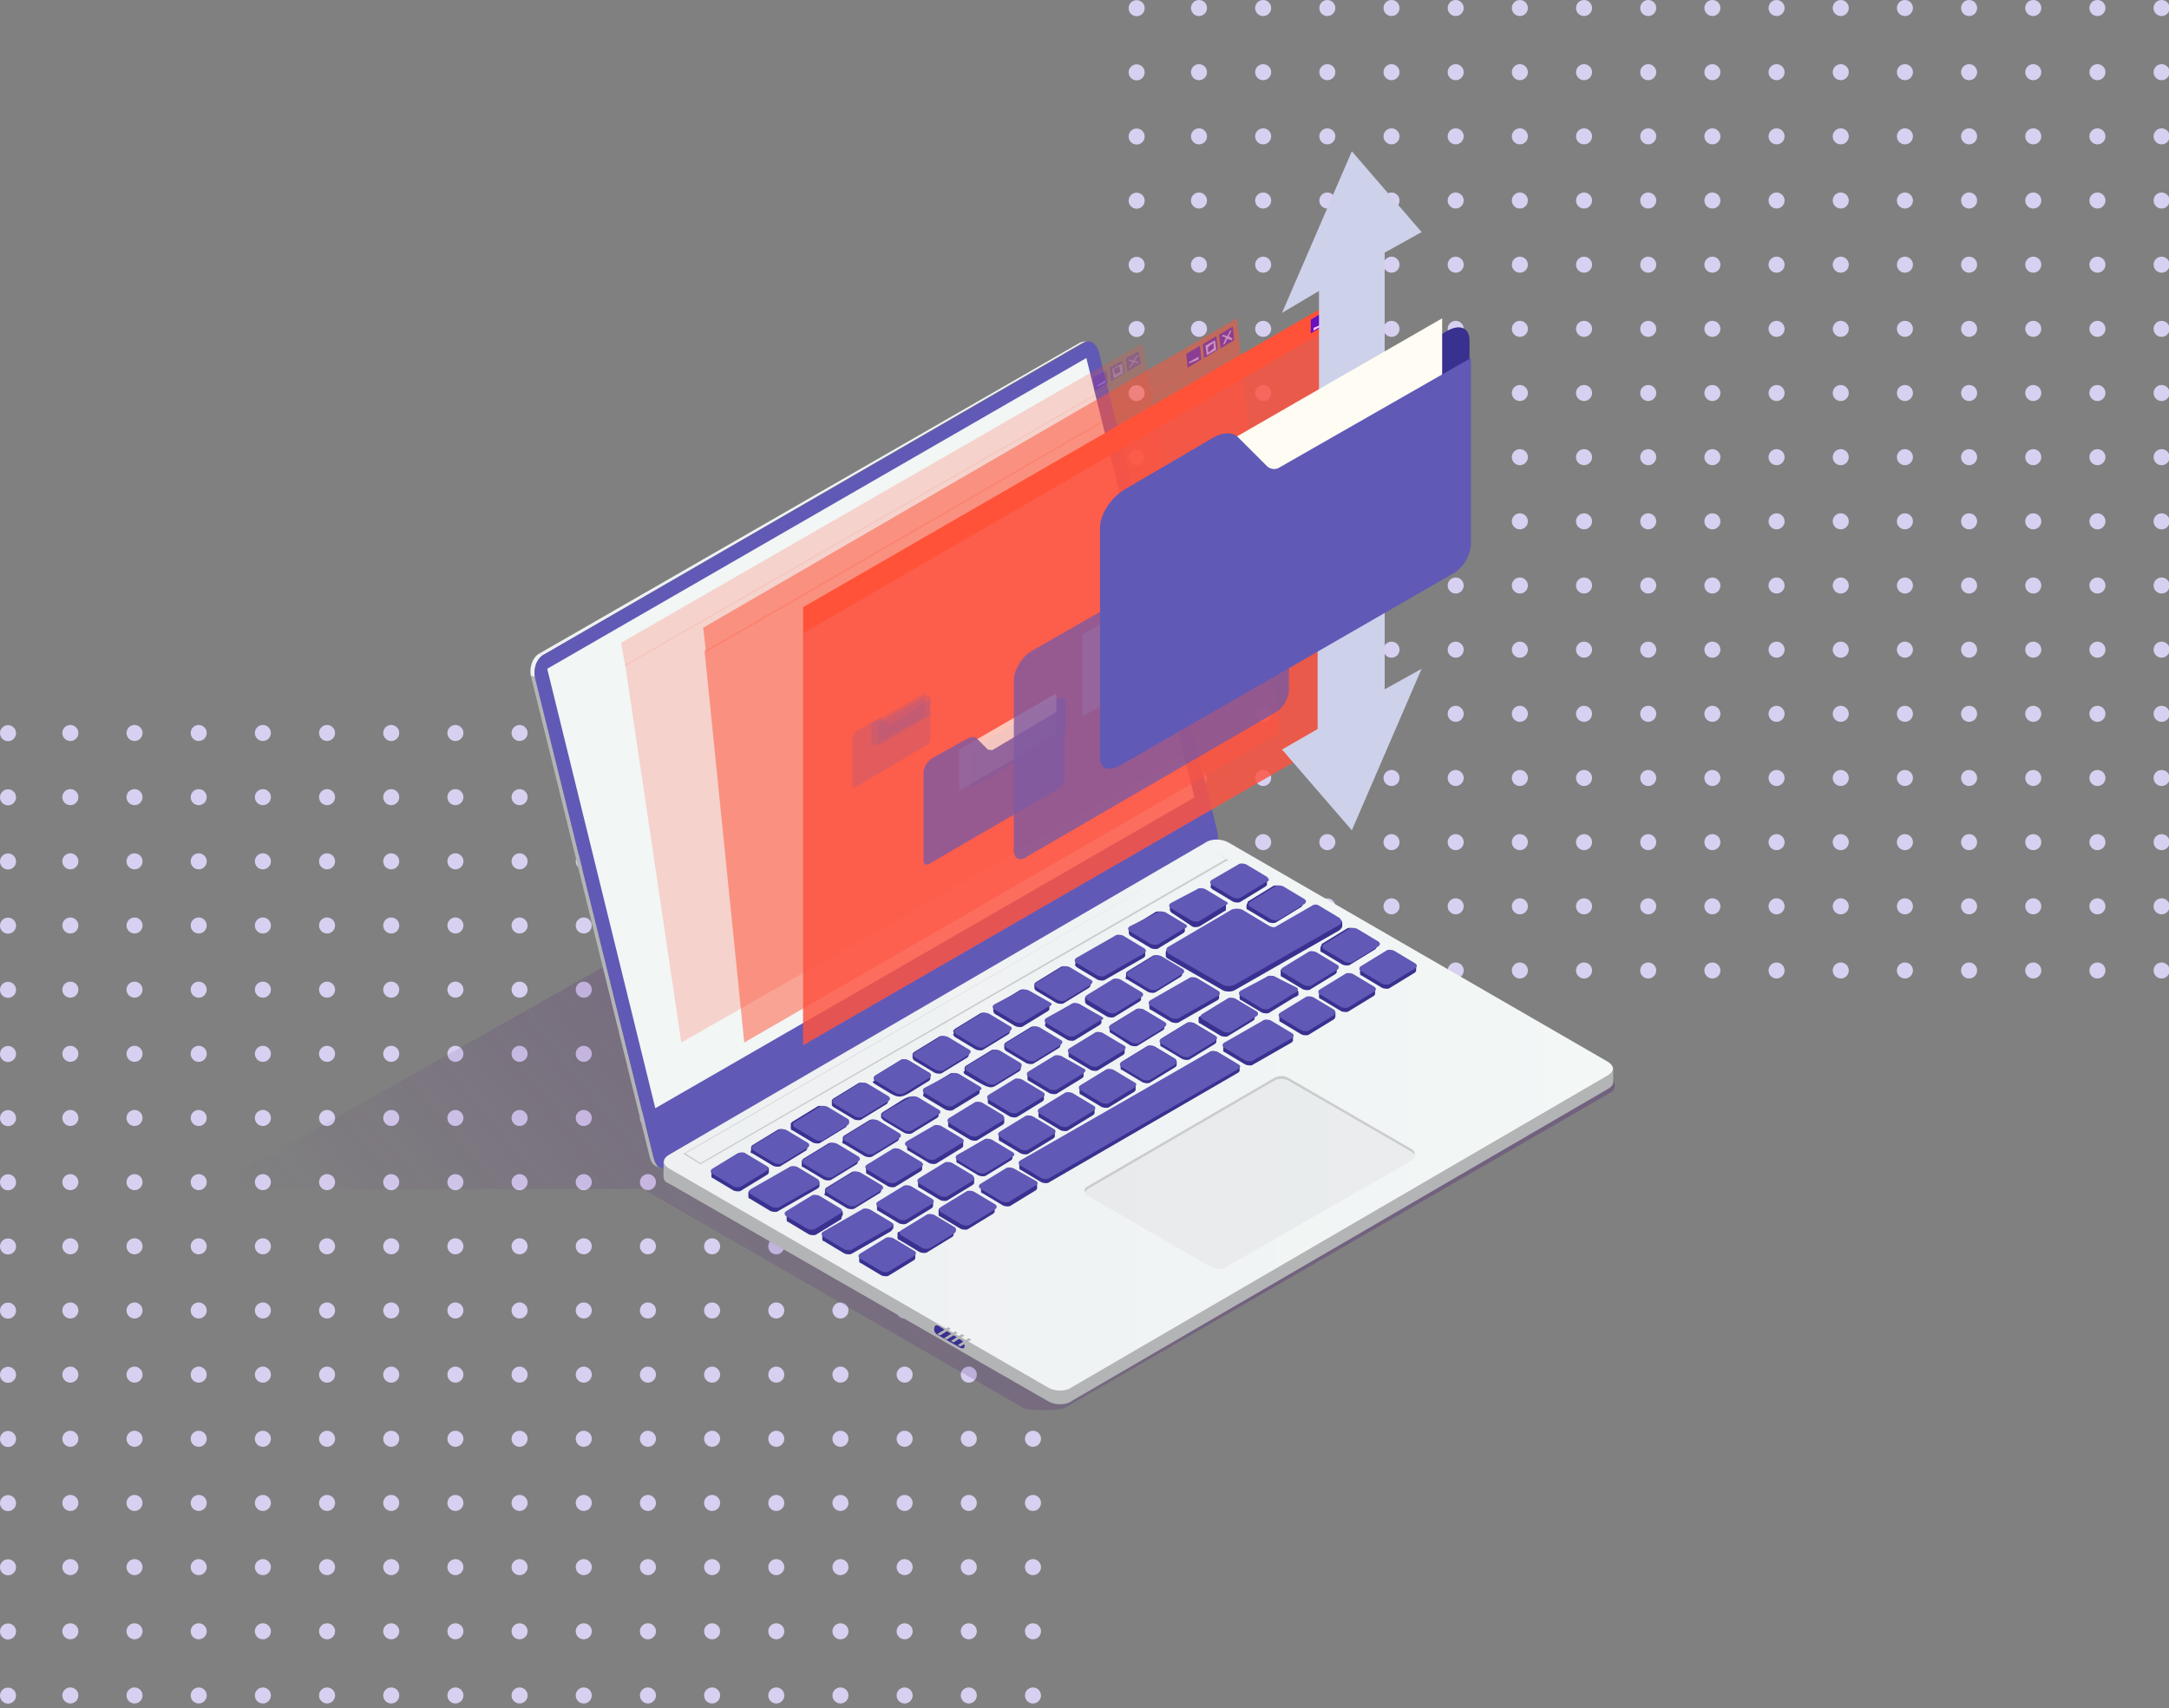 <svg width="344" height="271" viewBox="0 0 344 271" fill="none" xmlns="http://www.w3.org/2000/svg"><rect x="0" y="0" width="344" height="271" fill="#808080" stroke="none"/><circle cx="11.158" cy="116.272" r="1.272" fill="#D8D0F0"/><circle cx="11.158" cy="197.698" r="1.272" fill="#D8D0F0"/><circle cx="11.158" cy="156.985" r="1.272" fill="#D8D0F0"/><circle cx="11.158" cy="238.409" r="1.272" fill="#D8D0F0"/><circle cx="11.158" cy="136.63" r="1.272" fill="#D8D0F0"/><circle cx="11.158" cy="218.054" r="1.272" fill="#D8D0F0"/><circle cx="11.158" cy="177.341" r="1.272" fill="#D8D0F0"/><circle cx="11.158" cy="258.767" r="1.272" fill="#D8D0F0"/><circle cx="11.158" cy="126.45" r="1.272" fill="#D8D0F0"/><circle cx="11.158" cy="207.876" r="1.272" fill="#D8D0F0"/><circle cx="11.158" cy="167.164" r="1.272" fill="#D8D0F0"/><circle cx="11.158" cy="248.588" r="1.272" fill="#D8D0F0"/><circle cx="11.158" cy="146.807" r="1.272" fill="#D8D0F0"/><circle cx="11.158" cy="228.231" r="1.272" fill="#D8D0F0"/><circle cx="11.158" cy="187.519" r="1.272" fill="#D8D0F0"/><circle cx="11.158" cy="268.944" r="1.272" fill="#D8D0F0"/><circle cx="92.583" cy="116.272" r="1.272" fill="#D8D0F0"/><circle cx="92.583" cy="197.698" r="1.272" fill="#D8D0F0"/><circle cx="92.583" cy="156.985" r="1.272" fill="#D8D0F0"/><circle cx="92.583" cy="238.409" r="1.272" fill="#D8D0F0"/><circle cx="92.583" cy="136.63" r="1.272" fill="#D8D0F0"/><circle cx="92.583" cy="218.054" r="1.272" fill="#D8D0F0"/><circle cx="92.583" cy="177.341" r="1.272" fill="#D8D0F0"/><circle cx="92.583" cy="258.767" r="1.272" fill="#D8D0F0"/><circle cx="92.583" cy="126.45" r="1.272" fill="#D8D0F0"/><circle cx="92.583" cy="207.876" r="1.272" fill="#D8D0F0"/><circle cx="92.583" cy="167.164" r="1.272" fill="#D8D0F0"/><circle cx="92.583" cy="248.588" r="1.272" fill="#D8D0F0"/><circle cx="92.583" cy="146.807" r="1.272" fill="#D8D0F0"/><circle cx="92.583" cy="228.231" r="1.272" fill="#D8D0F0"/><circle cx="92.583" cy="187.519" r="1.272" fill="#D8D0F0"/><circle cx="92.583" cy="268.944" r="1.272" fill="#D8D0F0"/><circle cx="51.87" cy="116.272" r="1.272" fill="#D8D0F0"/><circle cx="51.87" cy="197.698" r="1.272" fill="#D8D0F0"/><circle cx="51.87" cy="156.985" r="1.272" fill="#D8D0F0"/><circle cx="51.87" cy="238.409" r="1.272" fill="#D8D0F0"/><circle cx="51.87" cy="136.63" r="1.272" fill="#D8D0F0"/><circle cx="51.87" cy="218.054" r="1.272" fill="#D8D0F0"/><circle cx="51.87" cy="177.341" r="1.272" fill="#D8D0F0"/><circle cx="51.87" cy="258.767" r="1.272" fill="#D8D0F0"/><circle cx="51.87" cy="126.45" r="1.272" fill="#D8D0F0"/><circle cx="51.87" cy="207.876" r="1.272" fill="#D8D0F0"/><circle cx="51.87" cy="167.164" r="1.272" fill="#D8D0F0"/><circle cx="51.87" cy="248.588" r="1.272" fill="#D8D0F0"/><circle cx="51.87" cy="146.807" r="1.272" fill="#D8D0F0"/><circle cx="51.87" cy="228.231" r="1.272" fill="#D8D0F0"/><circle cx="51.87" cy="187.519" r="1.272" fill="#D8D0F0"/><circle cx="51.87" cy="268.944" r="1.272" fill="#D8D0F0"/><circle cx="133.295" cy="116.272" r="1.272" fill="#D8D0F0"/><circle cx="133.295" cy="197.698" r="1.272" fill="#D8D0F0"/><circle cx="133.295" cy="156.985" r="1.272" fill="#D8D0F0"/><circle cx="133.295" cy="238.409" r="1.272" fill="#D8D0F0"/><circle cx="133.295" cy="136.63" r="1.272" fill="#D8D0F0"/><circle cx="133.295" cy="218.054" r="1.272" fill="#D8D0F0"/><circle cx="133.295" cy="177.341" r="1.272" fill="#D8D0F0"/><circle cx="133.295" cy="258.767" r="1.272" fill="#D8D0F0"/><circle cx="133.295" cy="126.45" r="1.272" fill="#D8D0F0"/><circle cx="133.295" cy="207.876" r="1.272" fill="#D8D0F0"/><circle cx="133.295" cy="167.164" r="1.272" fill="#D8D0F0"/><circle cx="133.295" cy="248.588" r="1.272" fill="#D8D0F0"/><circle cx="133.295" cy="146.807" r="1.272" fill="#D8D0F0"/><circle cx="133.295" cy="228.231" r="1.272" fill="#D8D0F0"/><circle cx="133.295" cy="187.519" r="1.272" fill="#D8D0F0"/><circle cx="133.295" cy="268.944" r="1.272" fill="#D8D0F0"/><circle cx="31.514" cy="116.272" r="1.272" fill="#D8D0F0"/><circle cx="31.514" cy="197.698" r="1.272" fill="#D8D0F0"/><circle cx="31.514" cy="156.985" r="1.272" fill="#D8D0F0"/><circle cx="31.514" cy="238.409" r="1.272" fill="#D8D0F0"/><circle cx="31.514" cy="136.63" r="1.272" fill="#D8D0F0"/><circle cx="31.514" cy="218.054" r="1.272" fill="#D8D0F0"/><circle cx="31.514" cy="177.341" r="1.272" fill="#D8D0F0"/><circle cx="31.514" cy="258.767" r="1.272" fill="#D8D0F0"/><circle cx="31.514" cy="126.45" r="1.272" fill="#D8D0F0"/><circle cx="31.514" cy="207.876" r="1.272" fill="#D8D0F0"/><circle cx="31.514" cy="167.164" r="1.272" fill="#D8D0F0"/><circle cx="31.514" cy="248.588" r="1.272" fill="#D8D0F0"/><circle cx="31.514" cy="146.807" r="1.272" fill="#D8D0F0"/><circle cx="31.514" cy="228.231" r="1.272" fill="#D8D0F0"/><circle cx="31.514" cy="187.519" r="1.272" fill="#D8D0F0"/><circle cx="31.514" cy="268.944" r="1.272" fill="#D8D0F0"/><circle cx="112.94" cy="116.272" r="1.272" fill="#D8D0F0"/><circle cx="112.94" cy="197.698" r="1.272" fill="#D8D0F0"/><circle cx="112.94" cy="156.985" r="1.272" fill="#D8D0F0"/><circle cx="112.94" cy="238.409" r="1.272" fill="#D8D0F0"/><circle cx="112.94" cy="136.63" r="1.272" fill="#D8D0F0"/><circle cx="112.94" cy="218.054" r="1.272" fill="#D8D0F0"/><circle cx="112.94" cy="177.341" r="1.272" fill="#D8D0F0"/><circle cx="112.94" cy="258.767" r="1.272" fill="#D8D0F0"/><circle cx="112.94" cy="126.45" r="1.272" fill="#D8D0F0"/><circle cx="112.94" cy="207.876" r="1.272" fill="#D8D0F0"/><circle cx="112.94" cy="167.164" r="1.272" fill="#D8D0F0"/><circle cx="112.94" cy="248.588" r="1.272" fill="#D8D0F0"/><circle cx="112.94" cy="146.807" r="1.272" fill="#D8D0F0"/><circle cx="112.94" cy="228.231" r="1.272" fill="#D8D0F0"/><circle cx="112.94" cy="187.519" r="1.272" fill="#D8D0F0"/><circle cx="112.94" cy="268.944" r="1.272" fill="#D8D0F0"/><circle cx="72.227" cy="116.272" r="1.272" fill="#D8D0F0"/><circle cx="72.227" cy="197.698" r="1.272" fill="#D8D0F0"/><circle cx="72.227" cy="156.985" r="1.272" fill="#D8D0F0"/><circle cx="72.227" cy="238.409" r="1.272" fill="#D8D0F0"/><circle cx="72.227" cy="136.63" r="1.272" fill="#D8D0F0"/><circle cx="72.227" cy="218.054" r="1.272" fill="#D8D0F0"/><circle cx="72.227" cy="177.341" r="1.272" fill="#D8D0F0"/><circle cx="72.227" cy="258.767" r="1.272" fill="#D8D0F0"/><circle cx="72.227" cy="126.45" r="1.272" fill="#D8D0F0"/><circle cx="72.227" cy="207.876" r="1.272" fill="#D8D0F0"/><circle cx="72.227" cy="167.164" r="1.272" fill="#D8D0F0"/><circle cx="72.227" cy="248.588" r="1.272" fill="#D8D0F0"/><circle cx="72.227" cy="146.807" r="1.272" fill="#D8D0F0"/><circle cx="72.227" cy="228.231" r="1.272" fill="#D8D0F0"/><circle cx="72.227" cy="187.519" r="1.272" fill="#D8D0F0"/><circle cx="72.227" cy="268.944" r="1.272" fill="#D8D0F0"/><circle cx="153.65" cy="116.272" r="1.272" fill="#D8D0F0"/><circle cx="153.65" cy="197.698" r="1.272" fill="#D8D0F0"/><circle cx="153.65" cy="156.985" r="1.272" fill="#D8D0F0"/><circle cx="153.65" cy="238.409" r="1.272" fill="#D8D0F0"/><circle cx="153.65" cy="136.63" r="1.272" fill="#D8D0F0"/><circle cx="153.65" cy="218.054" r="1.272" fill="#D8D0F0"/><circle cx="153.65" cy="177.341" r="1.272" fill="#D8D0F0"/><circle cx="153.65" cy="258.767" r="1.272" fill="#D8D0F0"/><circle cx="153.65" cy="126.45" r="1.272" fill="#D8D0F0"/><circle cx="153.65" cy="207.876" r="1.272" fill="#D8D0F0"/><circle cx="153.65" cy="167.164" r="1.272" fill="#D8D0F0"/><circle cx="153.65" cy="248.588" r="1.272" fill="#D8D0F0"/><circle cx="153.65" cy="146.807" r="1.272" fill="#D8D0F0"/><circle cx="153.65" cy="228.231" r="1.272" fill="#D8D0F0"/><circle cx="153.65" cy="187.519" r="1.272" fill="#D8D0F0"/><circle cx="153.65" cy="268.944" r="1.272" fill="#D8D0F0"/><circle cx="21.336" cy="116.272" r="1.272" fill="#D8D0F0"/><circle cx="1.273" cy="116.299" r="1.272" fill="#D8D0F0"/><circle cx="21.336" cy="197.698" r="1.272" fill="#D8D0F0"/><circle cx="1.272" cy="197.724" r="1.272" fill="#D8D0F0"/><circle cx="21.336" cy="156.985" r="1.272" fill="#D8D0F0"/><circle cx="1.272" cy="157.012" r="1.272" fill="#D8D0F0"/><circle cx="21.336" cy="238.409" r="1.272" fill="#D8D0F0"/><circle cx="1.272" cy="238.436" r="1.272" fill="#D8D0F0"/><circle cx="21.336" cy="136.63" r="1.272" fill="#D8D0F0"/><circle cx="1.272" cy="136.656" r="1.272" fill="#D8D0F0"/><circle cx="21.336" cy="218.054" r="1.272" fill="#D8D0F0"/><circle cx="1.272" cy="218.081" r="1.272" fill="#D8D0F0"/><circle cx="21.336" cy="177.341" r="1.272" fill="#D8D0F0"/><circle cx="1.272" cy="177.366" r="1.272" fill="#D8D0F0"/><circle cx="21.336" cy="258.767" r="1.272" fill="#D8D0F0"/><circle cx="1.272" cy="258.793" r="1.272" fill="#D8D0F0"/><circle cx="21.336" cy="126.45" r="1.272" fill="#D8D0F0"/><circle cx="1.272" cy="126.476" r="1.272" fill="#D8D0F0"/><circle cx="21.336" cy="207.876" r="1.272" fill="#D8D0F0"/><circle cx="1.272" cy="207.902" r="1.272" fill="#D8D0F0"/><circle cx="21.336" cy="167.164" r="1.272" fill="#D8D0F0"/><circle cx="1.272" cy="167.19" r="1.272" fill="#D8D0F0"/><circle cx="21.336" cy="248.588" r="1.272" fill="#D8D0F0"/><circle cx="1.272" cy="248.614" r="1.272" fill="#D8D0F0"/><circle cx="21.336" cy="146.807" r="1.272" fill="#D8D0F0"/><circle cx="1.272" cy="146.834" r="1.272" fill="#D8D0F0"/><circle cx="21.336" cy="228.231" r="1.272" fill="#D8D0F0"/><circle cx="1.272" cy="228.258" r="1.272" fill="#D8D0F0"/><circle cx="21.336" cy="187.519" r="1.272" fill="#D8D0F0"/><circle cx="1.272" cy="187.546" r="1.272" fill="#D8D0F0"/><circle cx="21.336" cy="268.944" r="1.272" fill="#D8D0F0"/><circle cx="1.272" cy="268.97" r="1.272" fill="#D8D0F0"/><circle cx="102.761" cy="116.272" r="1.272" fill="#D8D0F0"/><circle cx="102.761" cy="197.698" r="1.272" fill="#D8D0F0"/><circle cx="102.761" cy="156.985" r="1.272" fill="#D8D0F0"/><circle cx="102.761" cy="238.409" r="1.272" fill="#D8D0F0"/><circle cx="102.761" cy="136.63" r="1.272" fill="#D8D0F0"/><circle cx="102.761" cy="218.054" r="1.272" fill="#D8D0F0"/><circle cx="102.761" cy="177.341" r="1.272" fill="#D8D0F0"/><circle cx="102.761" cy="258.767" r="1.272" fill="#D8D0F0"/><circle cx="102.761" cy="126.45" r="1.272" fill="#D8D0F0"/><circle cx="102.761" cy="207.876" r="1.272" fill="#D8D0F0"/><circle cx="102.761" cy="167.164" r="1.272" fill="#D8D0F0"/><circle cx="102.761" cy="248.588" r="1.272" fill="#D8D0F0"/><circle cx="102.761" cy="146.807" r="1.272" fill="#D8D0F0"/><circle cx="102.761" cy="228.231" r="1.272" fill="#D8D0F0"/><circle cx="102.761" cy="187.519" r="1.272" fill="#D8D0F0"/><circle cx="102.761" cy="268.944" r="1.272" fill="#D8D0F0"/><circle cx="62.048" cy="116.272" r="1.272" fill="#D8D0F0"/><circle cx="62.048" cy="197.698" r="1.272" fill="#D8D0F0"/><circle cx="62.048" cy="156.985" r="1.272" fill="#D8D0F0"/><circle cx="62.048" cy="238.409" r="1.272" fill="#D8D0F0"/><circle cx="62.048" cy="136.63" r="1.272" fill="#D8D0F0"/><circle cx="62.048" cy="218.054" r="1.272" fill="#D8D0F0"/><circle cx="62.048" cy="177.341" r="1.272" fill="#D8D0F0"/><circle cx="62.048" cy="258.767" r="1.272" fill="#D8D0F0"/><circle cx="62.048" cy="126.45" r="1.272" fill="#D8D0F0"/><circle cx="62.048" cy="207.876" r="1.272" fill="#D8D0F0"/><circle cx="62.048" cy="167.164" r="1.272" fill="#D8D0F0"/><circle cx="62.048" cy="248.588" r="1.272" fill="#D8D0F0"/><circle cx="62.048" cy="146.807" r="1.272" fill="#D8D0F0"/><circle cx="62.048" cy="228.231" r="1.272" fill="#D8D0F0"/><circle cx="62.048" cy="187.519" r="1.272" fill="#D8D0F0"/><circle cx="62.048" cy="268.944" r="1.272" fill="#D8D0F0"/><circle cx="143.473" cy="116.272" r="1.272" fill="#D8D0F0"/><circle cx="143.473" cy="197.698" r="1.272" fill="#D8D0F0"/><circle cx="143.473" cy="156.985" r="1.272" fill="#D8D0F0"/><circle cx="143.473" cy="238.409" r="1.272" fill="#D8D0F0"/><circle cx="143.473" cy="136.63" r="1.272" fill="#D8D0F0"/><circle cx="143.473" cy="218.054" r="1.272" fill="#D8D0F0"/><circle cx="143.473" cy="177.341" r="1.272" fill="#D8D0F0"/><circle cx="143.473" cy="258.767" r="1.272" fill="#D8D0F0"/><circle cx="143.473" cy="126.45" r="1.272" fill="#D8D0F0"/><circle cx="143.473" cy="207.876" r="1.272" fill="#D8D0F0"/><circle cx="143.473" cy="167.164" r="1.272" fill="#D8D0F0"/><circle cx="143.473" cy="248.588" r="1.272" fill="#D8D0F0"/><circle cx="143.473" cy="146.807" r="1.272" fill="#D8D0F0"/><circle cx="143.473" cy="228.231" r="1.272" fill="#D8D0F0"/><circle cx="143.473" cy="187.519" r="1.272" fill="#D8D0F0"/><circle cx="143.473" cy="268.944" r="1.272" fill="#D8D0F0"/><circle cx="41.692" cy="116.272" r="1.272" fill="#D8D0F0"/><circle cx="41.692" cy="197.698" r="1.272" fill="#D8D0F0"/><circle cx="41.692" cy="156.985" r="1.272" fill="#D8D0F0"/><circle cx="41.692" cy="238.409" r="1.272" fill="#D8D0F0"/><circle cx="41.692" cy="136.63" r="1.272" fill="#D8D0F0"/><circle cx="41.692" cy="218.054" r="1.272" fill="#D8D0F0"/><circle cx="41.692" cy="177.341" r="1.272" fill="#D8D0F0"/><circle cx="41.692" cy="258.767" r="1.272" fill="#D8D0F0"/><circle cx="41.692" cy="126.45" r="1.272" fill="#D8D0F0"/><circle cx="41.692" cy="207.876" r="1.272" fill="#D8D0F0"/><circle cx="41.692" cy="167.164" r="1.272" fill="#D8D0F0"/><circle cx="41.692" cy="248.588" r="1.272" fill="#D8D0F0"/><circle cx="41.692" cy="146.807" r="1.272" fill="#D8D0F0"/><circle cx="41.692" cy="228.231" r="1.272" fill="#D8D0F0"/><circle cx="41.692" cy="187.519" r="1.272" fill="#D8D0F0"/><circle cx="41.692" cy="268.944" r="1.272" fill="#D8D0F0"/><circle cx="123.117" cy="116.272" r="1.272" fill="#D8D0F0"/><circle cx="123.117" cy="197.698" r="1.272" fill="#D8D0F0"/><circle cx="123.117" cy="156.985" r="1.272" fill="#D8D0F0"/><circle cx="123.117" cy="238.409" r="1.272" fill="#D8D0F0"/><circle cx="123.117" cy="136.63" r="1.272" fill="#D8D0F0"/><circle cx="123.117" cy="218.054" r="1.272" fill="#D8D0F0"/><circle cx="123.117" cy="177.341" r="1.272" fill="#D8D0F0"/><circle cx="123.117" cy="258.767" r="1.272" fill="#D8D0F0"/><circle cx="123.117" cy="126.45" r="1.272" fill="#D8D0F0"/><circle cx="123.117" cy="207.876" r="1.272" fill="#D8D0F0"/><circle cx="123.117" cy="167.164" r="1.272" fill="#D8D0F0"/><circle cx="123.117" cy="248.588" r="1.272" fill="#D8D0F0"/><circle cx="123.117" cy="146.807" r="1.272" fill="#D8D0F0"/><circle cx="123.117" cy="228.231" r="1.272" fill="#D8D0F0"/><circle cx="123.117" cy="187.519" r="1.272" fill="#D8D0F0"/><circle cx="123.117" cy="268.944" r="1.272" fill="#D8D0F0"/><circle cx="82.405" cy="116.272" r="1.272" fill="#D8D0F0"/><circle cx="82.405" cy="197.698" r="1.272" fill="#D8D0F0"/><circle cx="82.405" cy="156.985" r="1.272" fill="#D8D0F0"/><circle cx="82.405" cy="238.409" r="1.272" fill="#D8D0F0"/><circle cx="82.405" cy="136.63" r="1.272" fill="#D8D0F0"/><circle cx="82.405" cy="218.054" r="1.272" fill="#D8D0F0"/><circle cx="82.405" cy="177.341" r="1.272" fill="#D8D0F0"/><circle cx="82.405" cy="258.767" r="1.272" fill="#D8D0F0"/><circle cx="82.405" cy="126.45" r="1.272" fill="#D8D0F0"/><circle cx="82.405" cy="207.876" r="1.272" fill="#D8D0F0"/><circle cx="82.405" cy="167.164" r="1.272" fill="#D8D0F0"/><circle cx="82.405" cy="248.588" r="1.272" fill="#D8D0F0"/><circle cx="82.405" cy="146.807" r="1.272" fill="#D8D0F0"/><circle cx="82.405" cy="228.231" r="1.272" fill="#D8D0F0"/><circle cx="82.405" cy="187.519" r="1.272" fill="#D8D0F0"/><circle cx="82.405" cy="268.944" r="1.272" fill="#D8D0F0"/><circle cx="163.829" cy="116.272" r="1.272" fill="#D8D0F0"/><circle cx="163.829" cy="197.698" r="1.272" fill="#D8D0F0"/><circle cx="163.829" cy="156.985" r="1.272" fill="#D8D0F0"/><circle cx="163.829" cy="238.409" r="1.272" fill="#D8D0F0"/><circle cx="163.829" cy="136.63" r="1.272" fill="#D8D0F0"/><circle cx="163.829" cy="218.054" r="1.272" fill="#D8D0F0"/><circle cx="163.829" cy="177.341" r="1.272" fill="#D8D0F0"/><circle cx="163.829" cy="258.767" r="1.272" fill="#D8D0F0"/><circle cx="163.829" cy="126.45" r="1.272" fill="#D8D0F0"/><circle cx="163.829" cy="207.876" r="1.272" fill="#D8D0F0"/><circle cx="163.829" cy="167.164" r="1.272" fill="#D8D0F0"/><circle cx="163.829" cy="248.588" r="1.272" fill="#D8D0F0"/><circle cx="163.829" cy="146.807" r="1.272" fill="#D8D0F0"/><circle cx="163.829" cy="228.231" r="1.272" fill="#D8D0F0"/><circle cx="163.829" cy="187.519" r="1.272" fill="#D8D0F0"/><circle cx="163.829" cy="268.944" r="1.272" fill="#D8D0F0"/><circle cx="190.158" cy="1.272" r="1.272" fill="#D8D0F0"/><circle cx="190.158" cy="82.698" r="1.272" fill="#D8D0F0"/><circle cx="190.158" cy="41.985" r="1.272" fill="#D8D0F0"/><circle cx="190.158" cy="123.409" r="1.272" fill="#D8D0F0"/><circle cx="190.158" cy="21.63" r="1.272" fill="#D8D0F0"/><circle cx="190.158" cy="103.054" r="1.272" fill="#D8D0F0"/><circle cx="190.158" cy="62.341" r="1.272" fill="#D8D0F0"/><circle cx="190.158" cy="143.767" r="1.272" fill="#D8D0F0"/><circle cx="190.158" cy="11.45" r="1.272" fill="#D8D0F0"/><circle cx="190.158" cy="92.876" r="1.272" fill="#D8D0F0"/><circle cx="190.158" cy="52.164" r="1.272" fill="#D8D0F0"/><circle cx="190.158" cy="133.588" r="1.272" fill="#D8D0F0"/><circle cx="190.158" cy="31.807" r="1.272" fill="#D8D0F0"/><circle cx="190.158" cy="113.231" r="1.272" fill="#D8D0F0"/><circle cx="190.158" cy="72.519" r="1.272" fill="#D8D0F0"/><circle cx="190.158" cy="153.944" r="1.272" fill="#D8D0F0"/><circle cx="271.583" cy="1.272" r="1.272" fill="#D8D0F0"/><circle cx="271.583" cy="82.698" r="1.272" fill="#D8D0F0"/><circle cx="271.583" cy="41.985" r="1.272" fill="#D8D0F0"/><circle cx="271.583" cy="123.409" r="1.272" fill="#D8D0F0"/><circle cx="271.583" cy="21.63" r="1.272" fill="#D8D0F0"/><circle cx="271.583" cy="103.054" r="1.272" fill="#D8D0F0"/><circle cx="271.583" cy="62.341" r="1.272" fill="#D8D0F0"/><circle cx="271.583" cy="143.767" r="1.272" fill="#D8D0F0"/><circle cx="271.583" cy="11.45" r="1.272" fill="#D8D0F0"/><circle cx="271.583" cy="92.876" r="1.272" fill="#D8D0F0"/><circle cx="271.583" cy="52.164" r="1.272" fill="#D8D0F0"/><circle cx="271.583" cy="133.588" r="1.272" fill="#D8D0F0"/><circle cx="271.583" cy="31.807" r="1.272" fill="#D8D0F0"/><circle cx="271.583" cy="113.231" r="1.272" fill="#D8D0F0"/><circle cx="271.583" cy="72.519" r="1.272" fill="#D8D0F0"/><circle cx="271.583" cy="153.944" r="1.272" fill="#D8D0F0"/><circle cx="230.87" cy="1.272" r="1.272" fill="#D8D0F0"/><circle cx="230.87" cy="82.698" r="1.272" fill="#D8D0F0"/><circle cx="230.87" cy="41.985" r="1.272" fill="#D8D0F0"/><circle cx="230.87" cy="123.409" r="1.272" fill="#D8D0F0"/><circle cx="230.87" cy="21.63" r="1.272" fill="#D8D0F0"/><circle cx="230.87" cy="103.054" r="1.272" fill="#D8D0F0"/><circle cx="230.87" cy="62.341" r="1.272" fill="#D8D0F0"/><circle cx="230.87" cy="143.767" r="1.272" fill="#D8D0F0"/><circle cx="230.87" cy="11.45" r="1.272" fill="#D8D0F0"/><circle cx="230.87" cy="92.876" r="1.272" fill="#D8D0F0"/><circle cx="230.87" cy="52.164" r="1.272" fill="#D8D0F0"/><circle cx="230.87" cy="133.588" r="1.272" fill="#D8D0F0"/><circle cx="230.87" cy="31.807" r="1.272" fill="#D8D0F0"/><circle cx="230.87" cy="113.231" r="1.272" fill="#D8D0F0"/><circle cx="230.87" cy="72.519" r="1.272" fill="#D8D0F0"/><circle cx="230.87" cy="153.944" r="1.272" fill="#D8D0F0"/><circle cx="312.295" cy="1.272" r="1.272" fill="#D8D0F0"/><circle cx="312.295" cy="82.698" r="1.272" fill="#D8D0F0"/><circle cx="312.295" cy="41.985" r="1.272" fill="#D8D0F0"/><circle cx="312.295" cy="123.409" r="1.272" fill="#D8D0F0"/><circle cx="312.295" cy="21.63" r="1.272" fill="#D8D0F0"/><circle cx="312.295" cy="103.054" r="1.272" fill="#D8D0F0"/><circle cx="312.295" cy="62.341" r="1.272" fill="#D8D0F0"/><circle cx="312.295" cy="143.767" r="1.272" fill="#D8D0F0"/><circle cx="312.295" cy="11.45" r="1.272" fill="#D8D0F0"/><circle cx="312.295" cy="92.876" r="1.272" fill="#D8D0F0"/><circle cx="312.295" cy="52.164" r="1.272" fill="#D8D0F0"/><circle cx="312.295" cy="133.588" r="1.272" fill="#D8D0F0"/><circle cx="312.295" cy="31.807" r="1.272" fill="#D8D0F0"/><circle cx="312.295" cy="113.231" r="1.272" fill="#D8D0F0"/><circle cx="312.295" cy="72.519" r="1.272" fill="#D8D0F0"/><circle cx="312.295" cy="153.944" r="1.272" fill="#D8D0F0"/><circle cx="210.513" cy="1.272" r="1.272" fill="#D8D0F0"/><circle cx="210.513" cy="82.698" r="1.272" fill="#D8D0F0"/><circle cx="210.513" cy="41.985" r="1.272" fill="#D8D0F0"/><circle cx="210.513" cy="123.409" r="1.272" fill="#D8D0F0"/><circle cx="210.513" cy="21.63" r="1.272" fill="#D8D0F0"/><circle cx="210.513" cy="103.054" r="1.272" fill="#D8D0F0"/><circle cx="210.513" cy="62.341" r="1.272" fill="#D8D0F0"/><circle cx="210.513" cy="143.767" r="1.272" fill="#D8D0F0"/><circle cx="210.513" cy="11.45" r="1.272" fill="#D8D0F0"/><circle cx="210.513" cy="92.876" r="1.272" fill="#D8D0F0"/><circle cx="210.513" cy="52.164" r="1.272" fill="#D8D0F0"/><circle cx="210.513" cy="133.588" r="1.272" fill="#D8D0F0"/><circle cx="210.513" cy="31.807" r="1.272" fill="#D8D0F0"/><circle cx="210.513" cy="113.231" r="1.272" fill="#D8D0F0"/><circle cx="210.513" cy="72.519" r="1.272" fill="#D8D0F0"/><circle cx="210.513" cy="153.944" r="1.272" fill="#D8D0F0"/><circle cx="291.94" cy="1.272" r="1.272" fill="#D8D0F0"/><circle cx="291.94" cy="82.698" r="1.272" fill="#D8D0F0"/><circle cx="291.94" cy="41.985" r="1.272" fill="#D8D0F0"/><circle cx="291.94" cy="123.409" r="1.272" fill="#D8D0F0"/><circle cx="291.94" cy="21.63" r="1.272" fill="#D8D0F0"/><circle cx="291.94" cy="103.054" r="1.272" fill="#D8D0F0"/><circle cx="291.94" cy="62.341" r="1.272" fill="#D8D0F0"/><circle cx="291.94" cy="143.767" r="1.272" fill="#D8D0F0"/><circle cx="291.94" cy="11.45" r="1.272" fill="#D8D0F0"/><circle cx="291.94" cy="92.876" r="1.272" fill="#D8D0F0"/><circle cx="291.94" cy="52.164" r="1.272" fill="#D8D0F0"/><circle cx="291.94" cy="133.588" r="1.272" fill="#D8D0F0"/><circle cx="291.94" cy="31.807" r="1.272" fill="#D8D0F0"/><circle cx="291.94" cy="113.231" r="1.272" fill="#D8D0F0"/><circle cx="291.94" cy="72.519" r="1.272" fill="#D8D0F0"/><circle cx="291.94" cy="153.944" r="1.272" fill="#D8D0F0"/><circle cx="251.227" cy="1.272" r="1.272" fill="#D8D0F0"/><circle cx="251.227" cy="82.698" r="1.272" fill="#D8D0F0"/><circle cx="251.227" cy="41.985" r="1.272" fill="#D8D0F0"/><circle cx="251.227" cy="123.409" r="1.272" fill="#D8D0F0"/><circle cx="251.227" cy="21.63" r="1.272" fill="#D8D0F0"/><circle cx="251.227" cy="103.054" r="1.272" fill="#D8D0F0"/><circle cx="251.227" cy="62.341" r="1.272" fill="#D8D0F0"/><circle cx="251.227" cy="143.767" r="1.272" fill="#D8D0F0"/><circle cx="251.227" cy="11.45" r="1.272" fill="#D8D0F0"/><circle cx="251.227" cy="92.876" r="1.272" fill="#D8D0F0"/><circle cx="251.227" cy="52.164" r="1.272" fill="#D8D0F0"/><circle cx="251.227" cy="133.588" r="1.272" fill="#D8D0F0"/><circle cx="251.227" cy="31.807" r="1.272" fill="#D8D0F0"/><circle cx="251.227" cy="113.231" r="1.272" fill="#D8D0F0"/><circle cx="251.227" cy="72.519" r="1.272" fill="#D8D0F0"/><circle cx="251.227" cy="153.944" r="1.272" fill="#D8D0F0"/><circle cx="332.65" cy="1.272" r="1.272" fill="#D8D0F0"/><circle cx="332.65" cy="82.698" r="1.272" fill="#D8D0F0"/><circle cx="332.65" cy="41.985" r="1.272" fill="#D8D0F0"/><circle cx="332.65" cy="123.409" r="1.272" fill="#D8D0F0"/><circle cx="332.65" cy="21.63" r="1.272" fill="#D8D0F0"/><circle cx="332.65" cy="103.054" r="1.272" fill="#D8D0F0"/><circle cx="332.65" cy="62.341" r="1.272" fill="#D8D0F0"/><circle cx="332.65" cy="143.767" r="1.272" fill="#D8D0F0"/><circle cx="332.65" cy="11.45" r="1.272" fill="#D8D0F0"/><circle cx="332.65" cy="92.876" r="1.272" fill="#D8D0F0"/><circle cx="332.65" cy="52.164" r="1.272" fill="#D8D0F0"/><circle cx="332.65" cy="133.588" r="1.272" fill="#D8D0F0"/><circle cx="332.65" cy="31.807" r="1.272" fill="#D8D0F0"/><circle cx="332.65" cy="113.231" r="1.272" fill="#D8D0F0"/><circle cx="332.65" cy="72.519" r="1.272" fill="#D8D0F0"/><circle cx="332.65" cy="153.944" r="1.272" fill="#D8D0F0"/><circle cx="200.336" cy="1.272" r="1.272" fill="#D8D0F0"/><circle cx="180.273" cy="1.299" r="1.272" fill="#D8D0F0"/><circle cx="200.336" cy="82.698" r="1.272" fill="#D8D0F0"/><circle cx="180.272" cy="82.724" r="1.272" fill="#D8D0F0"/><circle cx="200.336" cy="41.985" r="1.272" fill="#D8D0F0"/><circle cx="180.272" cy="42.011" r="1.272" fill="#D8D0F0"/><circle cx="200.336" cy="123.409" r="1.272" fill="#D8D0F0"/><circle cx="180.272" cy="123.436" r="1.272" fill="#D8D0F0"/><circle cx="200.336" cy="21.63" r="1.272" fill="#D8D0F0"/><circle cx="180.272" cy="21.656" r="1.272" fill="#D8D0F0"/><circle cx="200.336" cy="103.054" r="1.272" fill="#D8D0F0"/><circle cx="180.272" cy="103.081" r="1.272" fill="#D8D0F0"/><circle cx="200.336" cy="62.341" r="1.272" fill="#D8D0F0"/><circle cx="180.272" cy="62.366" r="1.272" fill="#D8D0F0"/><circle cx="200.336" cy="143.767" r="1.272" fill="#D8D0F0"/><circle cx="180.272" cy="143.793" r="1.272" fill="#D8D0F0"/><circle cx="200.336" cy="11.45" r="1.272" fill="#D8D0F0"/><circle cx="180.272" cy="11.476" r="1.272" fill="#D8D0F0"/><circle cx="200.336" cy="92.876" r="1.272" fill="#D8D0F0"/><circle cx="180.272" cy="92.902" r="1.272" fill="#D8D0F0"/><circle cx="200.336" cy="52.164" r="1.272" fill="#D8D0F0"/><circle cx="180.272" cy="52.19" r="1.272" fill="#D8D0F0"/><circle cx="200.336" cy="133.588" r="1.272" fill="#D8D0F0"/><circle cx="180.272" cy="133.614" r="1.272" fill="#D8D0F0"/><circle cx="200.336" cy="31.807" r="1.272" fill="#D8D0F0"/><circle cx="180.272" cy="31.834" r="1.272" fill="#D8D0F0"/><circle cx="200.336" cy="113.231" r="1.272" fill="#D8D0F0"/><circle cx="180.272" cy="113.258" r="1.272" fill="#D8D0F0"/><circle cx="200.336" cy="72.519" r="1.272" fill="#D8D0F0"/><circle cx="180.272" cy="72.546" r="1.272" fill="#D8D0F0"/><circle cx="200.336" cy="153.944" r="1.272" fill="#D8D0F0"/><circle cx="180.272" cy="153.97" r="1.272" fill="#D8D0F0"/><circle cx="281.761" cy="1.272" r="1.272" fill="#D8D0F0"/><circle cx="281.761" cy="82.698" r="1.272" fill="#D8D0F0"/><circle cx="281.761" cy="41.985" r="1.272" fill="#D8D0F0"/><circle cx="281.761" cy="123.409" r="1.272" fill="#D8D0F0"/><circle cx="281.761" cy="21.63" r="1.272" fill="#D8D0F0"/><circle cx="281.761" cy="103.054" r="1.272" fill="#D8D0F0"/><circle cx="281.761" cy="62.341" r="1.272" fill="#D8D0F0"/><circle cx="281.761" cy="143.767" r="1.272" fill="#D8D0F0"/><circle cx="281.761" cy="11.45" r="1.272" fill="#D8D0F0"/><circle cx="281.761" cy="92.876" r="1.272" fill="#D8D0F0"/><circle cx="281.761" cy="52.164" r="1.272" fill="#D8D0F0"/><circle cx="281.761" cy="133.588" r="1.272" fill="#D8D0F0"/><circle cx="281.761" cy="31.807" r="1.272" fill="#D8D0F0"/><circle cx="281.761" cy="113.231" r="1.272" fill="#D8D0F0"/><circle cx="281.761" cy="72.519" r="1.272" fill="#D8D0F0"/><circle cx="281.761" cy="153.944" r="1.272" fill="#D8D0F0"/><circle cx="241.048" cy="1.272" r="1.272" fill="#D8D0F0"/><circle cx="241.048" cy="82.698" r="1.272" fill="#D8D0F0"/><circle cx="241.048" cy="41.985" r="1.272" fill="#D8D0F0"/><circle cx="241.048" cy="123.409" r="1.272" fill="#D8D0F0"/><circle cx="241.048" cy="21.63" r="1.272" fill="#D8D0F0"/><circle cx="241.048" cy="103.054" r="1.272" fill="#D8D0F0"/><circle cx="241.048" cy="62.341" r="1.272" fill="#D8D0F0"/><circle cx="241.048" cy="143.767" r="1.272" fill="#D8D0F0"/><circle cx="241.048" cy="11.45" r="1.272" fill="#D8D0F0"/><circle cx="241.048" cy="92.876" r="1.272" fill="#D8D0F0"/><circle cx="241.048" cy="52.164" r="1.272" fill="#D8D0F0"/><circle cx="241.048" cy="133.588" r="1.272" fill="#D8D0F0"/><circle cx="241.048" cy="31.807" r="1.272" fill="#D8D0F0"/><circle cx="241.048" cy="113.231" r="1.272" fill="#D8D0F0"/><circle cx="241.048" cy="72.519" r="1.272" fill="#D8D0F0"/><circle cx="241.048" cy="153.944" r="1.272" fill="#D8D0F0"/><circle cx="322.473" cy="1.272" r="1.272" fill="#D8D0F0"/><circle cx="322.473" cy="82.698" r="1.272" fill="#D8D0F0"/><circle cx="322.473" cy="41.985" r="1.272" fill="#D8D0F0"/><circle cx="322.473" cy="123.409" r="1.272" fill="#D8D0F0"/><circle cx="322.473" cy="21.63" r="1.272" fill="#D8D0F0"/><circle cx="322.473" cy="103.054" r="1.272" fill="#D8D0F0"/><circle cx="322.473" cy="62.341" r="1.272" fill="#D8D0F0"/><circle cx="322.473" cy="143.767" r="1.272" fill="#D8D0F0"/><circle cx="322.473" cy="11.45" r="1.272" fill="#D8D0F0"/><circle cx="322.473" cy="92.876" r="1.272" fill="#D8D0F0"/><circle cx="322.473" cy="52.164" r="1.272" fill="#D8D0F0"/><circle cx="322.473" cy="133.588" r="1.272" fill="#D8D0F0"/><circle cx="322.473" cy="31.807" r="1.272" fill="#D8D0F0"/><circle cx="322.473" cy="113.231" r="1.272" fill="#D8D0F0"/><circle cx="322.473" cy="72.519" r="1.272" fill="#D8D0F0"/><circle cx="322.473" cy="153.944" r="1.272" fill="#D8D0F0"/><circle cx="220.692" cy="1.272" r="1.272" fill="#D8D0F0"/><circle cx="220.692" cy="82.698" r="1.272" fill="#D8D0F0"/><circle cx="220.692" cy="41.985" r="1.272" fill="#D8D0F0"/><circle cx="220.692" cy="123.409" r="1.272" fill="#D8D0F0"/><circle cx="220.692" cy="21.63" r="1.272" fill="#D8D0F0"/><circle cx="220.692" cy="103.054" r="1.272" fill="#D8D0F0"/><circle cx="220.692" cy="62.341" r="1.272" fill="#D8D0F0"/><circle cx="220.692" cy="143.767" r="1.272" fill="#D8D0F0"/><circle cx="220.692" cy="11.45" r="1.272" fill="#D8D0F0"/><circle cx="220.692" cy="92.876" r="1.272" fill="#D8D0F0"/><circle cx="220.692" cy="52.164" r="1.272" fill="#D8D0F0"/><circle cx="220.692" cy="133.588" r="1.272" fill="#D8D0F0"/><circle cx="220.692" cy="31.807" r="1.272" fill="#D8D0F0"/><circle cx="220.692" cy="113.231" r="1.272" fill="#D8D0F0"/><circle cx="220.692" cy="72.519" r="1.272" fill="#D8D0F0"/><circle cx="220.692" cy="153.944" r="1.272" fill="#D8D0F0"/><circle cx="302.117" cy="1.272" r="1.272" fill="#D8D0F0"/><circle cx="302.117" cy="82.698" r="1.272" fill="#D8D0F0"/><circle cx="302.117" cy="41.985" r="1.272" fill="#D8D0F0"/><circle cx="302.117" cy="123.409" r="1.272" fill="#D8D0F0"/><circle cx="302.117" cy="21.63" r="1.272" fill="#D8D0F0"/><circle cx="302.117" cy="103.054" r="1.272" fill="#D8D0F0"/><circle cx="302.117" cy="62.341" r="1.272" fill="#D8D0F0"/><circle cx="302.117" cy="143.767" r="1.272" fill="#D8D0F0"/><circle cx="302.117" cy="11.45" r="1.272" fill="#D8D0F0"/><circle cx="302.117" cy="92.876" r="1.272" fill="#D8D0F0"/><circle cx="302.117" cy="52.164" r="1.272" fill="#D8D0F0"/><circle cx="302.117" cy="133.588" r="1.272" fill="#D8D0F0"/><circle cx="302.117" cy="31.807" r="1.272" fill="#D8D0F0"/><circle cx="302.117" cy="113.231" r="1.272" fill="#D8D0F0"/><circle cx="302.117" cy="72.519" r="1.272" fill="#D8D0F0"/><circle cx="302.117" cy="153.944" r="1.272" fill="#D8D0F0"/><circle cx="261.405" cy="1.272" r="1.272" fill="#D8D0F0"/><circle cx="261.405" cy="82.698" r="1.272" fill="#D8D0F0"/><circle cx="261.405" cy="41.985" r="1.272" fill="#D8D0F0"/><circle cx="261.405" cy="123.409" r="1.272" fill="#D8D0F0"/><circle cx="261.405" cy="21.63" r="1.272" fill="#D8D0F0"/><circle cx="261.405" cy="103.054" r="1.272" fill="#D8D0F0"/><circle cx="261.405" cy="62.341" r="1.272" fill="#D8D0F0"/><circle cx="261.405" cy="143.767" r="1.272" fill="#D8D0F0"/><circle cx="261.405" cy="11.45" r="1.272" fill="#D8D0F0"/><circle cx="261.405" cy="92.876" r="1.272" fill="#D8D0F0"/><circle cx="261.405" cy="52.164" r="1.272" fill="#D8D0F0"/><circle cx="261.405" cy="133.588" r="1.272" fill="#D8D0F0"/><circle cx="261.405" cy="31.807" r="1.272" fill="#D8D0F0"/><circle cx="261.405" cy="113.231" r="1.272" fill="#D8D0F0"/><circle cx="261.405" cy="72.519" r="1.272" fill="#D8D0F0"/><circle cx="261.405" cy="153.944" r="1.272" fill="#D8D0F0"/><circle cx="342.829" cy="1.272" r="1.272" fill="#D8D0F0"/><circle cx="342.829" cy="82.698" r="1.272" fill="#D8D0F0"/><circle cx="342.829" cy="41.985" r="1.272" fill="#D8D0F0"/><circle cx="342.829" cy="123.409" r="1.272" fill="#D8D0F0"/><circle cx="342.829" cy="21.63" r="1.272" fill="#D8D0F0"/><circle cx="342.829" cy="103.054" r="1.272" fill="#D8D0F0"/><circle cx="342.829" cy="62.341" r="1.272" fill="#D8D0F0"/><circle cx="342.829" cy="143.767" r="1.272" fill="#D8D0F0"/><circle cx="342.829" cy="11.45" r="1.272" fill="#D8D0F0"/><circle cx="342.829" cy="92.876" r="1.272" fill="#D8D0F0"/><circle cx="342.829" cy="52.164" r="1.272" fill="#D8D0F0"/><circle cx="342.829" cy="133.588" r="1.272" fill="#D8D0F0"/><circle cx="342.829" cy="31.807" r="1.272" fill="#D8D0F0"/><circle cx="342.829" cy="113.231" r="1.272" fill="#D8D0F0"/><circle cx="342.829" cy="72.519" r="1.272" fill="#D8D0F0"/><circle cx="342.829" cy="153.944" r="1.272" fill="#D8D0F0"/><path opacity=".3" d="M255.636 171.235l-70.97-38.655-56.211 32.574-6.728-26.493L36 187.088l2.387 1.52h63.59l60.335 34.745c.868.435 5.643.435 6.511 0l86.813-50.164c.651-.434.651-1.52 0-1.954z" fill="url(#paint0_linear)"/><path d="M172.296 54.184c-.435 0-.652 0-1.086.217l-85.727 49.295.651.217 85.51-49.512c.434-.217.869-.217 1.086-.217h-.434z" fill="url(#paint1_linear)"/><path d="M103.713 183.829l-18.881-76.441-.651-.217 18.881 76.441c.217.868.651 1.303 1.303 1.52l.651.217c-.651 0-1.085-.652-1.303-1.52z" fill="#B3B4B5"/><path d="M86.134 103.913l-.651-.217c-1.085.652-1.52 2.172-1.302 3.475l.65.217c-.216-1.303.218-2.823 1.303-3.475z" fill="url(#paint2_linear)"/><path d="M193.131 132.145l-18.882-76.44c-.434-1.304-1.519-1.955-2.387-1.304l-85.728 49.513c-1.085.651-1.519 2.171-1.302 3.474l18.882 76.441c.434 1.303 1.519 1.955 2.387 1.303l85.51-49.513c1.086-.434 1.737-1.954 1.52-3.474z" fill="#6059B6"/><path d="M189.441 126.499L172.296 56.79l-85.51 49.296 17.145 69.708 85.51-49.295z" fill="#F2F6F5"/><path d="M105.233 184.263v2.389c0 .435.217.869.868 1.086l60.118 34.529c1.085.651 2.821.651 3.689 0l85.076-49.513c.435-.217.869-.652.869-1.086v-2.389l-150.62 14.984z" fill="#B3B4B5"/><path d="M254.984 168.411l-60.118-34.746c-1.085-.651-2.821-.651-3.689 0l-85.076 49.513c-1.086.652-1.086 1.52 0 2.172l60.117 34.745c1.085.652 2.822.652 3.69 0l85.076-49.512c1.085-.652 1.085-1.52 0-2.172z" fill="url(#paint3_linear)"/><path d="M185.535 144.305c0-.217 0-.217 0 0v-.217c0-.217 0-.434.217-.434l3.906-2.389c.434-.217 1.085-.217 1.302 0l3.256 1.955c.217.217.217.217.217.434v.434c0 .217 0 .435-.217.435l-3.907 2.388c-.434.217-1.085.217-1.302 0l-3.255-2.171c-.217-.217-.217-.435-.217-.435zm6.728-3.257l3.255 1.954c.434.218 1.085.218 1.302 0l3.907-2.388c.217-.218.217-.218.217-.435v-.434c0-.217 0-.434-.217-.434l-3.256-1.955c-.434-.217-1.085-.217-1.302 0l-3.906 2.389c-.218.217-.218.217-.218.434v.435c-.217 0 0 .217.218.434zm-13.022 7.383l3.255 1.955c.434.217 1.085.217 1.302 0l3.907-2.389c.217-.217.217-.217.217-.434v-.435c0-.217 0-.434-.217-.434l-3.256-1.954c-.434-.217-1.085-.217-1.302 0l-3.906 2.388c-.217.218-.217.218-.217.435v.434s0 .217.217.434zm-48.181 41.261l3.255 1.955c.434.217 1.085.217 1.302 0l3.907-2.389c.217-.217.217-.217.217-.435v-.434c0-.217 0-.434-.217-.434L136.268 186c-.434-.217-1.085-.217-1.302 0l-3.906 2.389c-.217.217-.217.217-.217.434v.435c-.217.217 0 .434.217.434zm13.89-21.499l3.255 1.955c.434.217 1.085.217 1.302 0l3.907-2.389c.217-.217.217-.217.217-.435v-.434c0-.217 0-.434-.217-.434l-3.256-1.955c-.434-.217-1.085-.217-1.302 0l-3.906 2.389c-.217.217-.217.217-.217.434v.435s0 .217.217.434zm12.805-7.383l3.255 1.954c.434.217 1.085.217 1.302 0l3.907-2.389c.217-.217.217-.217.217-.434v-.434c0-.218 0-.435-.217-.435l-3.256-1.954c-.434-.217-1.085-.217-1.302 0l-3.906 2.389c-.217.217-.217.217-.217.434v.434s0 .217.217.435zm13.021-7.384l3.256 1.955c.434.217 1.085.217 1.302 0l6.077-3.475c.217-.217.217-.217.217-.434v-.435c0-.217 0-.434-.217-.434l-3.256-1.954c-.434-.218-1.085-.218-1.302 0l-6.077 3.474c-.217.217-.217.217-.217.435v.434c-.217 0 0 .217.217.434zm-6.511 3.692l3.256 1.954c.434.218 1.085.218 1.302 0l3.907-2.388c.217-.218.217-.218.217-.435v-.434c0-.217 0-.434-.217-.434l-3.256-1.955c-.434-.217-1.085-.217-1.302 0l-3.907 2.389c-.217.217-.217.217-.217.434v.435s0 .217.217.434zm-12.804 7.383l3.255 1.955c.434.217 1.085.217 1.302 0l3.907-2.389c.217-.217.217-.217.217-.434v-.435c0-.217 0-.434-.217-.434l-3.256-1.954c-.434-.218-1.085-.218-1.302 0l-3.906 2.388c-.217.218-.434.435-.217.435v.434c-.217 0 0 .217.217.434zm27.346-9.12l3.255 1.954c.434.217 1.085.217 1.302 0l3.907-2.389c.217-.217.217-.217.217-.434v-.434c0-.218 0-.435-.217-.435l-3.256-1.954c-.434-.217-1.085-.217-1.302 0l-3.906 2.389c-.217.217-.217.217-.217.434v.434c-.217.217 0 .435.217.435zm-51.437 29.751l3.256 1.954c.434.217 1.085.217 1.302 0l3.906-2.389c.217-.217.217-.217.217-.434v-.434c0-.217 0-.435-.217-.435l-3.255-1.954c-.434-.217-1.085-.217-1.302 0l-3.907 2.389c-.217.217-.217.434-.217.651v.435s0 .217.217.217zm44.926-25.843l3.255 1.955c.434.217 1.085.217 1.302 0l3.907-2.389c.217-.217.217-.217.217-.434v-.434c0-.218 0-.435-.217-.435l-3.256-1.954c-.434-.217-1.085-.217-1.302 0l-3.906 2.389c-.217.217-.217.217-.217.434v.434s0 .217.217.434zm-6.294 3.692l3.255 1.955c.434.217 1.085.217 1.302 0l3.907-2.389c.217-.217.217-.217.217-.434v-.435c0-.217 0-.434-.217-.434l-3.256-1.955c-.434-.217-1.085-.217-1.302 0l-3.906 2.389c-.217.217-.217.217-.217.435v.434c-.217 0 0 .217.217.434zm-6.511 3.692l3.255 1.954c.434.218 1.085.218 1.302 0l3.907-2.388c.217-.218.217-.218.217-.435v-.434c0-.217 0-.434-.217-.434l-3.255-1.955c-.435-.217-1.086-.217-1.303 0l-3.906 2.389c-.217.217-.217.217-.217.434v.435s0 .217.217.434zm-25.61 14.767l3.256 1.954c.434.218 1.085.218 1.302 0l3.906-2.388c.217-.218.217-.218.217-.435v-.434c0-.217 0-.434-.217-.434l-3.255-1.955c-.434-.217-1.085-.217-1.302 0l-3.907 2.389c-.217.217-.217.217-.217.434v.435c-.217.217 0 .434.217.434zm6.294-3.692l3.256 1.955c.434.217 1.085.217 1.302 0l3.906-2.389c.217-.217.217-.217.217-.434v-.435c0-.217 0-.434-.217-.434-4.991-2.823-3.255-2.823-8.681.434-.217.217-.217.217-.217.435v.434l.434.434zm6.511-3.692l3.255 1.955c.434.217 1.086.217 1.303 0l3.906-2.389c.217-.217.217-.217.217-.434v-.435c0-.217 0-.434-.217-.434l-3.255-1.954c-.434-.217-1.085-.217-1.302 0l-3.907 2.388c-.217.218-.217.218-.217.435v.434c-.217.217 0 .217.217.434zm6.294-3.691c3.255 1.954 3.906 2.388 4.775 1.954l3.906-2.389c.217-.217.217-.217.217-.434v-.434c0-.217 0-.435-.217-.435l-3.255-1.954c-.434-.217-1.086-.217-1.303 0l-3.906 2.389c-.217.217-.217.217-.217.434v.434c-.217 0-.217.218 0 .435zm-11.286 24.322v-.217c0-.218 0-.435-.217-.435l-3.472-1.954c-.434-.217-1.085-.217-1.302 0l-6.077 3.474c-.217.218-.217.218-.217.435v.434c0 .217 0 .434.217.434l3.255 1.955c.434.217 1.085.217 1.302 0l6.077-3.475c.217-.217.434-.434.434-.651zm-8.03-1.955c0-.217 0-.217 0 0v-.217c0-.217 0-.434-.217-.434l-3.255-1.955c-.434-.217-1.086-.217-1.303 0l-3.906 2.389c-.217.217-.217.217-.217.434v.435c0 .217 0 .434.217.434l3.255 1.955c.434.217 1.085.217 1.302 0l3.907-2.389c0-.435.217-.652.217-.652zm4.992-20.847c4.774 2.823 3.255 2.823 8.681-.434.217-.218.217-.218.217-.435v-.434c0-.217 0-.434-.217-.434l-3.255-1.955c-.434-.217-1.086-.217-1.303 0l-3.906 2.389c-.217.217-.217.217-.217.434v.435c-.434.217-.217.217 0 .434zm67.279-14.116c0-.217 0-.217 0 0v-.217c0-.217 0-.434-.217-.434l-3.472-2.172c-.434-.217-1.085-.217-1.302 0l-3.907 2.389c-.434.217-.434.217-.434.434v.435c0 .217 0 .434.217.434l3.256 1.954c.434.218 1.085.218 1.302 0l3.906-2.388c.651-.217.651-.435.651-.435zm-75.96 30.186v-.217c0-.218 0-.435-.217-.435l-3.473-1.954c-.434-.217-1.085-.217-1.302 0l-6.077 3.474c-.217.218-.217.218-.217.435v.434c0 .217 0 .434.217.434l3.255 1.955c.435.217 1.086.217 1.303 0l6.076-3.475c.435-.217.435-.434.435-.651zm2.17-12.378l3.255 1.954c.434.217 1.086.217 1.303 0l3.906-2.389c.217-.217.217-.217.217-.434v-.434c0-.218 0-.435-.217-.435l-3.255-1.954c-.434-.217-1.086-.217-1.303 0l-3.906 2.389c-.217.217-.217.217-.217.434v.434c0 .217 0 .217.217.435zm-6.511 3.691l3.255 1.955c.434.217 1.086.217 1.303 0l3.906-2.389c.217-.217.217-.217.217-.434v-.435c0-.217 0-.434-.217-.434l-3.255-1.954c-.434-.218-1.085-.218-1.303 0l-3.906 2.388c-.217.218-.217.218-.217.435v.434c0 .217 0 .434.217.434zm-3.69 6.515v-.217c0-.217 0-.434-.217-.434l-3.472-1.955c-.434-.217-1.085-.217-1.302 0l-3.907 2.389c-.217.217-.217.217-.217.434v.435c0 .217 0 .434.217.434l3.256 1.954c.434.218 1.085.218 1.302 0l3.906-2.388c.434-.218.434-.435.434-.652zm-2.604-2.823l3.256 1.955c.434.217 1.085.217 1.302 0l3.906-2.389c.217-.217.217-.217.217-.435v-.434c0-.217 0-.434-.217-.434l-3.255-1.955c-.434-.217-1.085-.217-1.302 0l-3.907 2.389c-.217.217-.217.217-.217.434v.435c-.217.217 0 .434.217.434zm105.26-29.534c0-.217 0-.434-.217-.434l-3.255-1.955c-.434-.217-1.085-.217-1.303 0l-3.906 2.389c-.217.217-.217.217-.217.434v.435c0 .217 0 .434.217.434l3.255 1.955c.434.217 1.086.217 1.303 0l3.906-2.389c.217-.217.217-.217.217-.435v-.434zm-25.392 7.166l-3.256-1.954c-.434-.217-1.085-.217-1.302 0l-3.907 2.389c-.434.217-.651.217-.651.434v.434c0 .218 0 .435.217.435l3.256 1.954c.434.217 1.085.217 1.302 0l3.906-2.389c.217-.217.217-.217.217-.434v-.434c.435 0 .435-.217.218-.435zm12.804-7.383l-3.255-1.954c-.434-.218-1.085-.218-1.302 0l-3.907 2.388c-.434 0-.434.217-.434.435v.434c0 .217 0 .434.217.434l3.256 1.955c.434.217 1.085.217 1.302 0l3.906-2.389c.217-.217.217-.217.217-.434v-.435c.434 0 .217-.217 0-.434zm-25.609 14.767l-3.256-1.955c-.434-.217-1.085-.217-1.302 0l-3.907 2.389c-.217.217-.217.217-.217.435v.434c0 .217 0 .434.217.434l3.256 1.955c.434.217 1.085.217 1.302 0l3.907-2.389c.217-.217.217-.217.217-.434v-.435s0-.217-.217-.434zm23.005-17.59v.217c0 .217 0 .434.217.434l3.255 1.955c.435.217 1.086.217 1.303 0l3.906-2.389c.217-.217.217-.217.217-.434v-.435c0-.217 0-.434-.217-.434l-3.255-1.954c-.434-.218-1.085-.218-1.302 0l-3.907 2.388c0 .218-.217.435-.217.652zm-48.832 32.574l-3.256-1.954c-.434-.218-1.085-.218-1.302 0l-4.123 2.171c-.217.217-.217.217-.217.435v.434c0 .217 0 .434.217.434l3.255 1.955c.434.217 1.085.217 1.302 0l3.907-2.389c.217-.217.217-.217.217-.434v-.435c.434 0 .217-.217 0-.217zm12.805-7.383l-3.256-1.955c-.434-.217-1.085-.217-1.302 0l-3.906 2.389c-.217.217-.217.217-.217.434v.435c0 .217 0 .434.217.434l3.255 1.954c.434.217 1.085.217 1.302 0l3.907-2.388c.217-.218.217-.218.217-.435v-.434c.217-.217 0-.434-.217-.434zm-6.294 3.691l-3.256-1.954c-.434-.217-1.085-.217-1.302 0l-3.906 2.389c-.217.217-.217.217-.217.434v.434c0 .217 0 .435.217.435l3.255 1.954c.434.217 1.085.217 1.302 0l3.907-2.389c.217-.217.217-.217.217-.434v-.434c0-.218 0-.435-.217-.435zm-12.805 7.384l-3.255-1.955c-.434-.217-1.086-.217-1.303 0l-3.906 2.389c-.217.217-.217.217-.217.434v.435c0 .217 0 .434.217.434l3.255 1.955c.434.217 1.085.217 1.302 0l3.907-2.389c.217-.217.217-.217.217-.435v-.434c0-.217 0-.434-.217-.434zm-6.511 3.692l-3.255-1.955c-.434-.217-1.085-.217-1.303 0l-3.906 2.389c-.217.217-.217.217-.217.434v.435c0 .217 0 .434.217.434l3.255 1.954c.434.217 1.086.217 1.303 0l3.906-2.388c.217-.218.217-.218.217-.435v-.434c0-.217 0-.217-.217-.434zm32.121-18.459l-3.256-1.955c-.434-.217-1.085-.217-1.302 0l-3.906 2.389c-.218.217-.218.217-.218.434v.435c0 .217 0 .434.218.434l3.255 1.955c.434.217 1.085.217 1.302 0l3.907-2.389c.217-.217.217-.217.217-.435v-.434c0-.217 0-.434-.217-.434zm12.805-7.601l-3.256-1.954c-.434-.217-1.085-.217-1.302 0l-3.907 2.389c-.217.217-.217.217-.217.434v.434c0 .217 0 .434.217.434l3.256 1.955c.434.217 1.085.217 1.302 0l3.907-2.389c.217-.217.217-.217.217-.434v-.434c.217 0 0-.218-.217-.435zm-34.942 26.928l-3.256-1.954c-.434-.217-1.085-.217-1.302 0l-3.907 2.389c-.434 0-.434.217-.434.434v.434c0 .217 0 .434.217.434l3.256 1.955c.434.217 1.085.217 1.302 0l3.907-2.389c.217-.217.217-.217.217-.434v-.434c.434-.218.217-.218 0-.435zm6.51-3.692l-3.255-1.954c-.434-.217-1.085-.217-1.302 0l-3.907 2.389c-.217.217-.217.217-.217.434v.434c0 .218 0 .435.217.435l3.256 1.954c.434.217 1.085.217 1.302 0l3.906-2.389c.218-.217.218-.217.218-.434v-.434c0-.217 0-.435-.218-.435zm-12.804 7.384l-3.256-1.955c-.434-.217-1.085-.217-1.302 0l-3.907 2.389c-.651 0-.651.217-.651.435v.434c0 .217 0 .434.217.434l3.256 1.955c.434.217 1.085.217 1.302 0l3.907-2.389c.217-.217.217-.217.217-.434v-.435c.434-.217.434-.217.217-.434zm-6.511 3.692l-3.256-1.955c-.434-.217-1.085-.217-1.302 0l-3.907 2.389c-.217.217-.217.217-.217.434v.435c0 .217 0 .434.217.434l3.256 1.954c.434.218 1.085.218 1.302 0l3.907-2.388c.217-.218.217-.218.217-.435v-.434c0-.217 0-.217-.217-.434zm48.181-41.261l-3.256-1.954c-.434-.218-1.085-.218-1.302 0l-6.077 3.474c-.217.217-.217.217-.217.434v.435c0 .217 0 .434.217.434l3.256 1.955c.434.217 1.085.217 1.302 0l6.077-3.475c.217-.217.217-.217.217-.434v-.435c.217-.217 0-.434-.217-.434zm11.719 6.732l-3.255-1.954c-.434-.218-1.085-.218-1.302 0l-6.077 3.474c-.217.217-.217.217-.217.434v.435c0 .217 0 .434.217.434l3.255 1.955c.434.217 1.085.217 1.302 0l6.077-3.475c.217-.217.217-.217.217-.434v-.435c0-.217 0-.434-.217-.434zm13.022-7.383l-3.255-1.955c-.434-.217-1.085-.217-1.302 0l-3.907 2.389c-.217.217-.217.217-.217.434v.435c0 .217 0 .434.217.434l3.255 1.954c.435.217 1.086.217 1.303 0l3.906-2.388c.217-.218.217-.218.217-.435v-.434c.217-.217 0-.434-.217-.434zm-6.294 3.691l-3.255-1.954c-.434-.217-1.085-.217-1.302 0l-3.907 2.389c-.217.217-.217.217-.217.434v.434c0 .217 0 .435.217.435l3.256 1.954c.434.217 1.085.217 1.302 0l3.906-2.389c.217-.217.217-.434.217-.651v-.435s0-.217-.217-.217zm-15.192 8.47l-3.255-1.955c-.434-.217-1.085-.217-1.303 0l-29.95 17.373c-.217.217-.217.217-.217.434v.435c0 .217 0 .434.217.434l3.256 1.954c.434.218 1.085.218 1.302 0l29.95-17.372c.217-.218.217-.218.217-.435v-.434c.217 0 0-.217-.217-.434zm-24.524.868l-3.473-1.954c-.434-.217-1.085-.217-1.302 0l-3.907 2.389c-.217.217-.217.217-.217.434v.434c0 .217 0 .435.217.435l3.256 1.954c.434.217 1.085.217 1.302 0l3.907-2.389c.217-.217.217-.217.217-.434v-.434c.217-.218.217-.435 0-.435zm-6.511 3.692l-3.256-1.954c-.434-.218-1.085-.218-1.302 0l-3.907 2.388c-.217.217-.217.217-.217.435v.434c0 .217 0 .434.217.434l3.256 1.955c.434.217 1.085.217 1.302 0l3.907-2.389c.217-.217.217-.217.217-.434v-.435c.217-.217 0-.434-.217-.434zm12.804-7.601l-3.255-1.737c-.434-.217-1.085-.217-1.302 0l-3.907 2.389c-.217.217-.217.217-.217.434v.434c0 .218 0 .435.217.435l3.256 1.954c.434.217 1.085.217 1.302 0l3.906-2.389c.218-.217.218-.217.218-.434v-.434c.217-.217.217-.435-.218-.652zm19.533-22.15v.217c0 .217 0 .434.217.434l3.256 1.955c.434.217 1.085.217 1.302 0l3.907-2.389c.217-.217.217-.217.217-.434v-.435c0-.217 0-.434-.217-.434l-3.256-1.954c-.434-.218-1.085-.218-1.302 0l-3.907 2.388c0 .218-.217.435-.217.652zm-13.022 18.459l-3.255-1.955c-.434-.217-1.085-.217-1.302 0l-3.907 2.389c-.217.217-.217.217-.217.434v.435c0 .217 0 .434.217.434l3.039 1.954c.434.217 1.085.217 1.302 0l3.906-2.388c.217-.218.217-.218.217-.435v-.434c.217 0 .217-.217 0-.434zm-25.609 14.984l-3.256-1.955c-.434-.217-1.085-.217-1.302 0l-3.906 2.389c-.218.217-.218.217-.218.434v.435c0 .217 0 .434.218.434l3.255 1.954c.434.218 1.085.218 1.302 0l3.907-2.388c.217-.217.217-.217.217-.435v-.434c0-.217 0-.434-.217-.434zm-13.022 7.383l-3.256-1.954c-.434-.217-1.085-.217-1.302 0l-3.906 2.389c-.217.217-.217.217-.217.434v.434c0 .217 0 .434.217.434l3.255 1.955c.434.217 1.085.217 1.302 0l3.907-2.389c.217-.217.217-.217.217-.434v-.434c.217-.218.217-.218-.217-.435zm6.511-3.692l-3.256-1.954c-.434-.217-1.085-.217-1.302 0l-3.906 2.389c-.217.217-.217.217-.217.434v.434c0 .218 0 .435.217.435l3.255 1.954c.434.217 1.085.217 1.302 0l3.907-2.389c.217-.217.217-.217.217-.434v-.434c0-.217 0-.435-.217-.435z" fill="#393190"/><path d="M121.51 185.784l-3.906 2.388c-.434.217-1.085.217-1.302 0l-3.256-1.954c-.434-.217-.434-.652 0-.869l3.907-2.389c.434-.217 1.085-.217 1.302 0l3.255 1.955c.434.217.434.651 0 .869zm6.511-4.561l-3.255-1.954c-.434-.217-1.085-.217-1.302 0l-3.907 2.388c-.434.218-.434.652 0 .869l3.256 1.955c.434.217 1.085.217 1.302 0l3.906-2.389c.434-.217.434-.652 0-.869zm6.511-3.692l-3.255-1.954c-.434-.217-1.085-.217-1.302 0l-3.907 2.389c-.434.217-.434.651 0 .868l3.255 1.955c.435.217 1.086.217 1.303 0l3.906-2.389c.217-.217.217-.651 0-.869zm6.294-3.691l-3.255-1.955c-.434-.217-1.086-.217-1.303 0l-3.906 2.389c-.434.217-.434.651 0 .869l3.255 1.954c.434.217 1.086.217 1.303 0l3.906-2.389c.434-.217.434-.651 0-.868zm6.511-3.692l-3.255-1.955c-.434-.217-1.086-.217-1.303 0l-3.906 2.389c-.434.217-.434.652 0 .869l3.255 1.954c.434.218 1.085.218 1.302 0l3.907-2.388c.434-.218.434-.652 0-.869zm6.294-3.692l-3.256-1.954c-.434-.217-1.085-.217-1.302 0l-3.906 2.389c-.434.217-.434.651 0 .868l3.255 1.955c.434.217 1.085.217 1.302 0l3.907-2.389c.434-.435.434-.652 0-.869zm6.511-3.692l-3.256-1.954c-.434-.217-1.085-.217-1.302 0l-3.906 2.389c-.434.217-.434.651 0 .868l3.255 1.955c.434.217 1.085.217 1.302 0l3.907-2.389c.434-.434.434-.651 0-.869zm6.511-3.691l-3.473-1.955c-.434-.217-1.085-.217-1.302 0l-4.123 2.172c-.435.217-.435.651 0 .869l3.255 1.954c.434.217 1.085.217 1.302 0l3.907-2.389c.651-.217.651-.434.434-.651zm6.294-3.692l-3.256-1.954c-.434-.218-1.085-.218-1.302 0l-3.906 2.388c-.435.217-.435.652 0 .869l3.255 1.954c.434.218 1.085.218 1.302 0l3.907-2.388c.434-.435.434-.652 0-.869zm8.464-4.995l-3.256-1.954c-.434-.217-1.085-.217-1.302 0l-6.077 3.474c-.434.218-.434.652 0 .869l3.256 1.954c.434.218 1.085.218 1.302 0l6.077-3.474c.434-.217.434-.652 0-.869zm24.307 6.298l-3.472-1.737c-.434-.218-1.085-.218-1.302 0l-4.124 2.171c-.434.217-.434.652 0 .869l3.256 1.954c.434.218 1.085.218 1.302 0l3.906-2.388c.651-.218.651-.652.434-.869zm6.294-3.692l-3.255-1.954c-.434-.217-1.085-.217-1.302 0l-3.907 2.389c-.434.217-.434.651 0 .868l3.256 1.955c.434.217 1.085.217 1.302 0l3.906-2.389c.434-.217.434-.652 0-.869zm6.511-3.692l-3.255-1.954c-.434-.217-1.085-.217-1.302 0l-3.907 2.389c-.434.217-.434.651 0 .868l3.256 1.955c.434.217 1.085.217 1.302 0l3.906-2.389c.434-.217.434-.651 0-.869zm-6.945 10.859l-3.255-1.955c-.434-.217-1.085-.217-1.302 0l-3.907 2.389c-.434.217-.434.651 0 .868l3.256 1.955c.434.217 1.085.217 1.302 0l3.906-2.389c.217-.217.217-.651 0-.868zm6.294-3.692l-3.255-1.955c-.434-.217-1.085-.217-1.302 0l-3.907 2.389c-.434.217-.434.652 0 .869l3.255 1.954c.435.217 1.086.217 1.303 0l3.906-2.389c.434-.217.434-.651 0-.868zm6.511-3.692l-3.255-1.954c-.434-.218-1.085-.218-1.303 0l-3.906 2.388c-.434.218-.434.652 0 .869l3.255 1.954c.434.218 1.086.218 1.303 0l3.906-2.388c.434-.217.434-.652 0-.869zm-94.625 34.311l-3.256-1.954c-.434-.217-1.085-.217-1.302 0l-6.077 3.475c-.434.217-.434.651 0 .868l3.255 1.955c.435.217 1.086.217 1.303 0l6.077-3.475c.217-.217.217-.651 0-.869zm6.293-3.691l-3.255-1.955c-.434-.217-1.085-.217-1.302 0l-3.907 2.389c-.434.217-.434.652 0 .869l3.256 1.954c.434.217 1.085.217 1.302 0l3.906-2.389c.434-.217.434-.651 0-.868zm6.511-3.692l-3.255-1.954c-.434-.218-1.085-.218-1.302 0l-3.907 2.388c-.434.217-.434.652 0 .869l3.256 1.954c.434.218 1.085.218 1.302 0l3.906-2.388c.434-.217.434-.652 0-.869zm6.294-3.692l-3.255-1.954c-.434-.217-1.085-.217-1.302 0l-4.124 2.389c-.434.217-.434.651 0 .868l3.255 1.955c.435.217 1.086.217 1.303 0l3.906-2.389c.651-.217.651-.652.217-.869zm6.511-3.691l-3.255-1.955c-.434-.217-1.085-.217-1.302 0l-4.124 2.172c-.434.217-.434.651 0 .868l3.255 1.955c.434.217 1.086.217 1.303 0l3.906-2.389c.651 0 .651-.434.217-.651zm6.511-3.692l-3.255-1.955c-.434-.217-1.085-.217-1.303 0l-3.906 2.389c-.434.217-.434.652 0 .869l3.255 1.954c.434.217 1.086.217 1.303 0l3.906-2.389c.217-.434.217-.651 0-.868zm6.294-3.692l-3.255-1.954c-.434-.218-1.086-.218-1.303 0l-3.906 2.388c-.434.218-.434.652 0 .869l3.255 1.954c.434.218 1.085.218 1.302 0l3.907-2.388c.434-.435.434-.652 0-.869zm6.511-3.692l-3.473-1.954c-.434-.217-1.085-.217-1.302 0l-3.906 2.171c-.434.218-.434.652 0 .869l3.255 1.955c.434.217 1.085.217 1.302 0l3.907-2.389c.651-.217.651-.435.217-.652zm6.294-3.909l-3.256-1.954c-.434-.217-1.085-.217-1.302 0l-3.906 2.389c-.434.217-.434.651 0 .868l3.255 1.955c.434.217 1.085.217 1.302 0l3.907-2.389c.434-.217.434-.651 0-.869zm6.511-3.691l-3.256-1.955c-.434-.217-1.085-.217-1.302 0l-3.906 2.389c-.434.217-.434.651 0 .869l3.255 1.954c.434.217 1.085.217 1.302 0l3.907-2.389c.434-.217.434-.651 0-.868zm-54.258 38.003l-3.255-1.955c-.435-.217-1.086-.217-1.303 0l-3.906 2.389c-.434.217-.434.652 0 .869l3.255 1.954c.434.217 1.085.217 1.302 0l3.907-2.388c.434-.218.434-.652 0-.869zm6.511-3.692l-3.256-1.954c-.434-.217-1.085-.217-1.302 0l-3.906 2.388c-.434.218-.434.652 0 .869l3.255 1.955c.434.217 1.085.217 1.302 0l3.907-2.389c.434-.217.434-.652 0-.869zm6.294-3.692l-3.256-1.954c-.434-.217-1.085-.217-1.302 0l-3.906 2.389c-.434.217-.434.651 0 .868l3.255 1.955c.434.217 1.085.217 1.302 0l3.907-2.389c.434-.217.434-.651 0-.869zm6.511-3.691l-3.256-1.955c-.434-.217-1.085-.217-1.302 0l-4.123 2.389c-.435.217-.435.651 0 .869l3.255 1.954c.434.217 1.085.217 1.302 0l3.907-2.389c.651-.217.651-.651.217-.868zm-7.596 17.807l-3.256-1.955c-.434-.217-1.085-.217-1.302 0l-3.907 2.389c-.434.217-.434.652 0 .869l3.256 1.954c.434.217 1.085.217 1.302 0l3.907-2.388c.434-.218.434-.652 0-.869zm6.511-3.692l-3.256-1.954c-.434-.217-1.085-.217-1.302 0l-3.907 2.388c-.434.218-.434.652 0 .869l3.256 1.955c.434.217 1.085.217 1.302 0l3.907-2.389c.217-.217.217-.652 0-.869zm6.294-3.692l-3.256-1.954c-.434-.217-1.085-.217-1.302 0l-3.907 2.389c-.434.217-.434.651 0 .868l3.256 1.955c.434.217 1.085.217 1.302 0l3.907-2.389c.434-.217.434-.651 0-.869zm6.51-3.691l-3.472-1.955c-.434-.217-1.085-.217-1.302 0l-3.907 2.389c-.434.217-.434.651 0 .869l3.256 1.954c.434.217 1.085.217 1.302 0l3.906-2.389c.652-.217.652-.651.217-.868zm40.585-23.454l-3.255-1.954c-.434-.217-1.085-.217-1.302 0l-6.077 3.474c-.434.218-.434.652 0 .869l3.255 1.954c.434.218 1.085.218 1.302 0l6.077-3.474c.434-.217.434-.652 0-.869zm-45.793 13.03l-3.256-1.955c-.434-.217-1.085-.217-1.302 0l-3.906 2.389c-.435.217-.435.652 0 .869l3.255 1.954c.434.217 1.085.217 1.302 0l3.907-2.388c.217-.218.217-.652 0-.869zm6.294-3.692l-3.256-1.954c-.434-.217-1.085-.217-1.302 0l-3.907 2.388c-.434.218-.434.652 0 .869l3.256 1.955c.434.217 1.085.217 1.302 0l3.907-2.389c.434-.217.434-.652 0-.869zm6.511-3.692l-3.473-1.954c-.434-.217-1.085-.217-1.302 0l-3.907 2.389c-.434.217-.434.651 0 .868l3.256 1.955c.434.217 1.085.217 1.302 0l3.907-2.389c.651-.434.651-.651.217-.869zm6.293-3.691l-3.255-1.955c-.434-.217-1.085-.217-1.302 0l-3.907 2.389c-.434.217-.434.652 0 .869l3.256 1.954c.434.217 1.085.217 1.302 0l3.906-2.389c.435-.434.435-.651 0-.868zm6.511-3.692l-3.255-1.954c-.434-.218-1.085-.218-1.302 0l-3.907 2.388c-.434.217-.434.652 0 .869l3.256 1.954c.434.218 1.085.218 1.302 0l3.906-2.388c.434-.435.434-.652 0-.869zm8.465-4.995l-3.256-1.954c-.434-.217-1.085-.217-1.302 0l-6.077 3.474c-.434.218-.434.652 0 .869l3.256 1.954c.434.218 1.085.218 1.302 0l6.077-3.474c.434-.217.434-.652 0-.869zm-51.871 36.7l-3.255-1.954c-.434-.217-1.085-.217-1.302 0l-6.077 3.475c-.434.217-.434.651 0 .868l3.255 1.955c.434.217 1.085.217 1.302 0l6.077-3.475c.434-.217.434-.651 0-.869zm6.511-3.691l-3.255-1.955c-.434-.217-1.086-.217-1.303 0l-3.906 2.389c-.434.217-.434.652 0 .869l3.255 1.954c.434.217 1.086.217 1.303 0l3.906-2.389c.434-.217.434-.651 0-.868zm6.511-3.692l-3.255-1.954c-.434-.218-1.086-.218-1.303 0l-3.906 2.388c-.434.217-.434.652 0 .869l3.255 1.954c.434.218 1.085.218 1.302 0l3.907-2.388c.217-.218.217-.652 0-.869zm6.294-3.692l-3.256-1.954c-.434-.217-1.085-.217-1.302 0l-4.123 2.389c-.434.217-.434.651 0 .868l3.255 1.955c.434.217 1.085.217 1.302 0l3.907-2.389c.651-.217.651-.652.217-.869zm6.511-3.691l-3.256-1.955c-.434-.217-1.085-.217-1.302 0l-3.906 2.389c-.434.217-.434.651 0 .868l3.255 1.955c.434.217 1.085.217 1.302 0l3.907-2.389c.434-.217.434-.651 0-.868zm29.299-10.207l-3.255-1.954c-.434-.218-1.086-.218-1.303 0l-29.95 17.155c-.434.217-.434.652 0 .869l3.256 1.954c.434.217 1.085.217 1.302 0l29.733-17.155c.651-.435.651-.652.217-.869zm-23.005 6.515l-3.256-1.955c-.434-.217-1.085-.217-1.302 0l-3.906 2.389c-.434.217-.434.652 0 .869l3.255 1.954c.434.217 1.085.217 1.302 0l3.907-2.389c.434-.434.434-.651 0-.868zm6.511-3.692l-3.256-1.954c-.434-.218-1.085-.218-1.302 0l-3.906 2.388c-.435.218-.435.652 0 .869l3.255 1.954c.434.218 1.085.218 1.302 0l3.907-2.388c.434-.435.434-.652 0-.869zm6.511-3.692l-3.256-1.954c-.434-.217-1.085-.217-1.302 0l-3.907 2.389c-.434.217-.434.651 0 .868l3.256 1.955c.434.217 1.085.217 1.302 0l3.907-2.389c.217-.434.217-.652 0-.869zm6.294-3.691l-3.256-1.955c-.434-.217-1.085-.217-1.302 0l-3.907 2.389c-.434.217-.434.651 0 .869l3.256 1.954c.434.217 1.085.217 1.302 0l3.907-2.389c.434-.434.434-.651 0-.868zm6.511-3.909l-3.256-1.955c-.434-.217-1.085-.217-1.302 0l-3.907 2.389c-.434.217-.434.651 0 .869l3.256 1.954c.434.217 1.085.217 1.302 0l3.907-2.389c.434-.217.434-.651 0-.868zm-11.069-13.681l-3.256-1.955c-.434-.217-1.085-.217-1.302 0l-4.34 2.172c-.434.217-.434.651 0 .868l3.255 1.955c.434.217 1.085.217 1.302 0l3.907-2.389c.651-.217.651-.434.434-.651zm6.294-3.692l-3.256-1.955c-.434-.217-1.085-.217-1.302 0l-4.123 2.172c-.434.217-.434.651 0 .869l3.255 1.954c.434.217 1.085.217 1.302 0l3.907-2.389c.651-.217.651-.434.217-.651zm6.511-3.909l-3.256-1.955c-.434-.217-1.085-.217-1.302 0l-4.123 2.389c-.435.217-.435.652 0 .869l3.255 1.954c.434.217 1.085.217 1.302 0l3.907-2.388c.651-.218.651-.435.217-.869zm5.86 3.474l-3.256-1.954c-.434-.217-1.085-.217-1.302 0l-3.907 2.389c-.434.217-.434.651 0 .868l3.256 1.955c.434.217 1.085.217 1.302 0l3.907-2.389c.434-.217.434-.651 0-.869z" fill="#6059B6"/><path opacity=".2" d="M223.949 184.045l-29.516 16.939c-.651.434-1.737.434-2.388 0l-19.533-11.292c-.651-.435-.651-1.086 0-1.303l29.517-17.156c.651-.434 1.736-.434 2.387 0l19.533 11.292c.651.435.651 1.086 0 1.52z" fill="#CBCCCD"/><path opacity=".6" d="M172.513 188.607l29.516-17.156c.651-.434 1.736-.434 2.387 0l19.533 11.293.434.434c0-.217 0-.651-.434-.868l-19.533-11.293c-.651-.434-1.736-.434-2.387 0l-29.516 17.156c-.434.217-.651.651-.434.868l.434-.434zm19.532-53.856l-83.557 48.21h-.217l2.822 1.737 83.557-48.21h.217l-2.822-1.737zm-80.952 49.73l-2.388-1.52 83.34-48.21 2.388 1.52-83.34 48.21z" fill="#B3B4B5"/><path d="M201.378 147.13l-4.341-2.606c-.434-.217-1.302-.217-1.736 0l-9.984 5.863c-.217.217-.434.435-.434.652v.434c0 .217 0 .434.434.652l8.682 4.994c.434.217 1.302.217 1.736 0l16.711-9.555c.217-.217.434-.434.434-.651v-.435c0-.217 0-.434-.434-.651l-3.255-1.737c-.217-.218-.868-.218-1.085 0l-5.643 3.257c-.434 0-.868 0-1.085-.217z" fill="#393190"/><path d="M212.446 145.609l-3.255-1.954c-.217-.217-.868-.217-1.085 0l-5.643 3.257c-.217.218-.651.218-1.085 0l-4.341-2.605c-.434-.218-1.302-.218-1.736 0l-9.984 5.863c-.434.217-.434.651 0 1.086l8.682 4.994c.434.218 1.302.218 1.736 0l16.711-9.555c.434-.217.434-.651 0-1.086z" fill="#6059B6"/><path d="M148.856 211.843l3.473 1.955c.434.217.651 0 .651-.217 0-.435-.217-.869-.651-1.086l-3.473-2.172c-.434-.217-.651 0-.651.218-.217.651.217 1.085.651 1.302z" fill="#393190"/><path d="M151.894 213.364l.434.217 1.737-1.086-.434-.217-1.737 1.086zm-1.085-.651l.434.217 1.737-1.086-.435-.217-1.736 1.086zm-1.085-.435l.434.217 1.736-1.085-.434-.217-1.736 1.085zm-1.085-.651l.434.217 1.736-1.086-.434-.217-1.736 1.086z" fill="#B3B4B5"/><g opacity=".6"><g opacity=".6" fill="#FF5238"><path opacity=".6" d="M190.96 118.029l-82.906 47.341-8.898-59.937 82.689-47.558 9.115 60.154z"/><path opacity=".6" d="M181.845 58.093l-82.689 47.558-.651-3.691 82.689-47.559.651 3.692z"/></g><g opacity=".6"><path opacity=".6" d="M175.768 60.7l-2.17 1.303-.217-2.171 2.17-1.086.217 1.954zm2.604-1.52l-2.17 1.303-.217-2.172 1.953-1.085.434 1.954z" fill="#6811BC"/><path opacity=".6" d="M176.419 58.529l.217 1.52 1.519-.869-.217-1.52-1.519.869zm1.302.434l-.868.434-.217-.868.868-.435.217.87z" fill="#FFBDFF"/><path opacity=".6" d="M180.977 57.66l-2.171 1.303-.217-2.172 1.954-1.086.434 1.955z" fill="#6811BC"/><path opacity=".6" d="M179.024 57.225l.651.217-.651.869h.217l.651-.869.651.217v-.217l-.651-.217.651-.869h-.217l-.651.87-.651-.218v.217zm-3.69 3.475l-1.302.651v-.217l1.302-.868v.434z" fill="#FFBDFF"/></g></g><g opacity=".8"><g opacity=".8" fill="#FF5238"><path opacity=".8" d="M202.897 116.29l-84.859 49.078-6.294-62.108 84.859-49.078 6.294 62.108z"/><path opacity=".8" d="M196.603 54.4l-84.642 49.079-.434-3.91 84.642-49.078.434 3.91z"/></g><g opacity=".8"><path opacity=".8" d="M190.526 57.01l-2.17 1.303-.217-2.172 2.17-1.303.217 2.172zm2.605-1.521l-2.171 1.303-.217-2.172 2.17-1.303.218 2.172z" fill="#6811BC"/><path opacity=".8" d="M191.177 54.836l.217 1.52 1.519-.868-.217-1.52-1.519.868zm1.302.435l-.868.651v-.868l.868-.652v.869z" fill="#FFBDFF"/><path opacity=".8" d="M195.735 53.968l-2.171 1.303-.217-2.171 2.171-1.303.217 2.172z" fill="#6811BC"/><path opacity=".8" d="M193.782 53.317l.651.217-.434 1.086h.217l.434-.869.651.217.217-.217-.651-.434.434-.869h-.217l-.434.869-.651-.217-.217.217zm-3.69 3.691l-1.519.652v-.217l1.519-.869v.434z" fill="#FFBDFF"/></g></g><path opacity=".2" d="M216.57 114.338l-89.2 51.467v-65.583l89.2-51.684v65.8z" fill="#DE78FF"/><path opacity=".8" d="M216.57 114.338l-89.2 51.467v-65.583l89.2-51.684v65.8z" fill="#FF5238"/><path d="M216.57 48.755l-89.2 51.684v-4.126l89.2-51.467v3.909z" fill="#FF5238"/><path d="M210.059 51.58l-2.17 1.303V50.71l2.17-1.303v2.172zm2.822-1.52l-2.171 1.303v-2.39l2.171-1.302v2.389z" fill="#6811BC"/><path d="M211.144 49.19v1.52l1.519-.869v-1.52l-1.519.869zm1.302.651l-1.085.652v-1.086l1.085-.651v1.085z" fill="#FFBDFF"/><path d="M215.702 48.322l-2.17 1.303v-2.172l2.17-1.303v2.172z" fill="#6811BC"/><path d="M213.966 47.888l.434.217-.434.868.217.218.434-1.086.651.217.217-.217-.651-.217.651-1.086h-.217l-.651.868-.434-.217-.217.435zm-4.124 3.692l-1.519.868v-.434l1.519-.652v.218z" fill="#FFBDFF"/><g opacity=".8"><g opacity=".7" fill="#6059B6"><path opacity=".3" d="M147.554 113.468l-8.247 4.778v-3.475l7.596-4.343c.434-.217.651 0 .651.217v2.823z"/><path opacity=".3" d="M138.221 114.772v3.691l8.464-4.777v-3.692l-8.464 4.778z"/><path opacity=".3" d="M141.26 114.988h-.434l-.868-.868c-.217-.217-.434-.217-.868 0l-3.039 1.737c-.434.217-.868.869-.868 1.303v7.383c0 .435.217.435.651.218l11.069-6.515c.434-.217.651-.652.651-1.086v-6.298l-6.294 4.126z"/></g><g opacity=".9"><path opacity=".9" d="M169.04 116.292l-14.975 8.686v-6.298l13.673-7.817c.651-.435 1.302-.217 1.302.651v4.778z" fill="#6059B6"/><path opacity=".9" d="M152.112 118.898v6.515l15.409-8.904v-6.515l-15.409 8.904z" fill="#FFFDF3"/><path opacity=".9" d="M157.537 118.897c-.217.217-.651 0-.868 0l-1.736-1.737c-.434-.435-.868-.217-1.519 0l-5.426 3.04c-.868.434-1.519 1.52-1.519 2.389v13.898c0 .652.434.869 1.085.434l20.184-11.726c.651-.435 1.085-1.086 1.085-1.738v-11.292l-11.286 6.732z" fill="#6059B6"/></g><g opacity=".9"><path opacity=".9" d="M204.85 95.879l-29.082 16.938v-12.378l26.695-15.418c1.302-.869 2.604-.434 2.604 1.086v9.772h-.217z" fill="#6059B6"/><path opacity=".9" d="M171.644 100.657v13.03l29.95-17.373v-13.03l-29.95 17.373z" fill="#FFFDF3"/><path opacity=".9" d="M182.279 100.875c-.434.217-1.085.217-1.519-.217l-3.473-3.475c-.651-.652-1.736-.652-3.038 0l-10.635 6.081c-1.519.868-2.821 3.04-2.821 4.56v27.145c0 1.303 1.085 1.737 2.17.869l39.283-22.802c1.302-.652 2.17-2.389 2.17-3.475V87.628l-22.137 13.247z" fill="#6059B6"/></g></g><path d="M225.468 36.813L214.4 24l-11.069 25.625 5.86-3.475v17.373l10.418-6.08V40.07l5.859-3.258zm0 69.272L214.4 131.71l-11.069-12.812 5.643-3.257v-13.682l10.635-6.08v13.464l5.859-3.258z" fill="#CED1EA"/><path d="M233.064 67.216L193.782 89.8V73.079l35.81-20.63c1.953-1.086 3.472-.434 3.472 1.52v13.247z" fill="#393190"/><path d="M188.356 73.73v17.59l40.368-23.453V50.494L188.356 73.73z" fill="#FFFDF3"/><path d="M202.897 74.165c-.651.434-1.519.217-1.953-.217l-4.558-4.56c-.868-.87-2.387-.87-3.907 0l-14.107 8.251c-2.17 1.303-3.906 3.91-3.906 6.081v36.483c0 1.737 1.302 2.172 3.038 1.303l52.739-30.403c1.736-.868 3.038-3.04 3.038-4.777V56.792l-30.384 17.373z" fill="#6059B6"/><defs><linearGradient id="paint0_linear" x1="153.866" y1="152.519" x2="67.621" y2="223.972" gradientUnits="userSpaceOnUse"><stop stop-color="#50197C"/><stop offset="1" stop-color="#50197C" stop-opacity="0"/></linearGradient><linearGradient id="paint1_linear" x1="85.534" y1="79.051" x2="172.741" y2="79.051" gradientUnits="userSpaceOnUse"><stop stop-color="#EEF0F1"/><stop offset="1" stop-color="#F3F7F6"/></linearGradient><linearGradient id="paint2_linear" x1="83.773" y1="105.53" x2="86.134" y2="105.542" gradientUnits="userSpaceOnUse"><stop stop-color="#EEF0F1"/><stop offset="1" stop-color="#F3F7F6"/></linearGradient><linearGradient id="paint3_linear" x1="105.375" y1="176.884" x2="255.818" y2="176.884" gradientUnits="userSpaceOnUse"><stop stop-color="#EEF0F1"/><stop offset="1" stop-color="#F3F7F6"/></linearGradient></defs></svg>